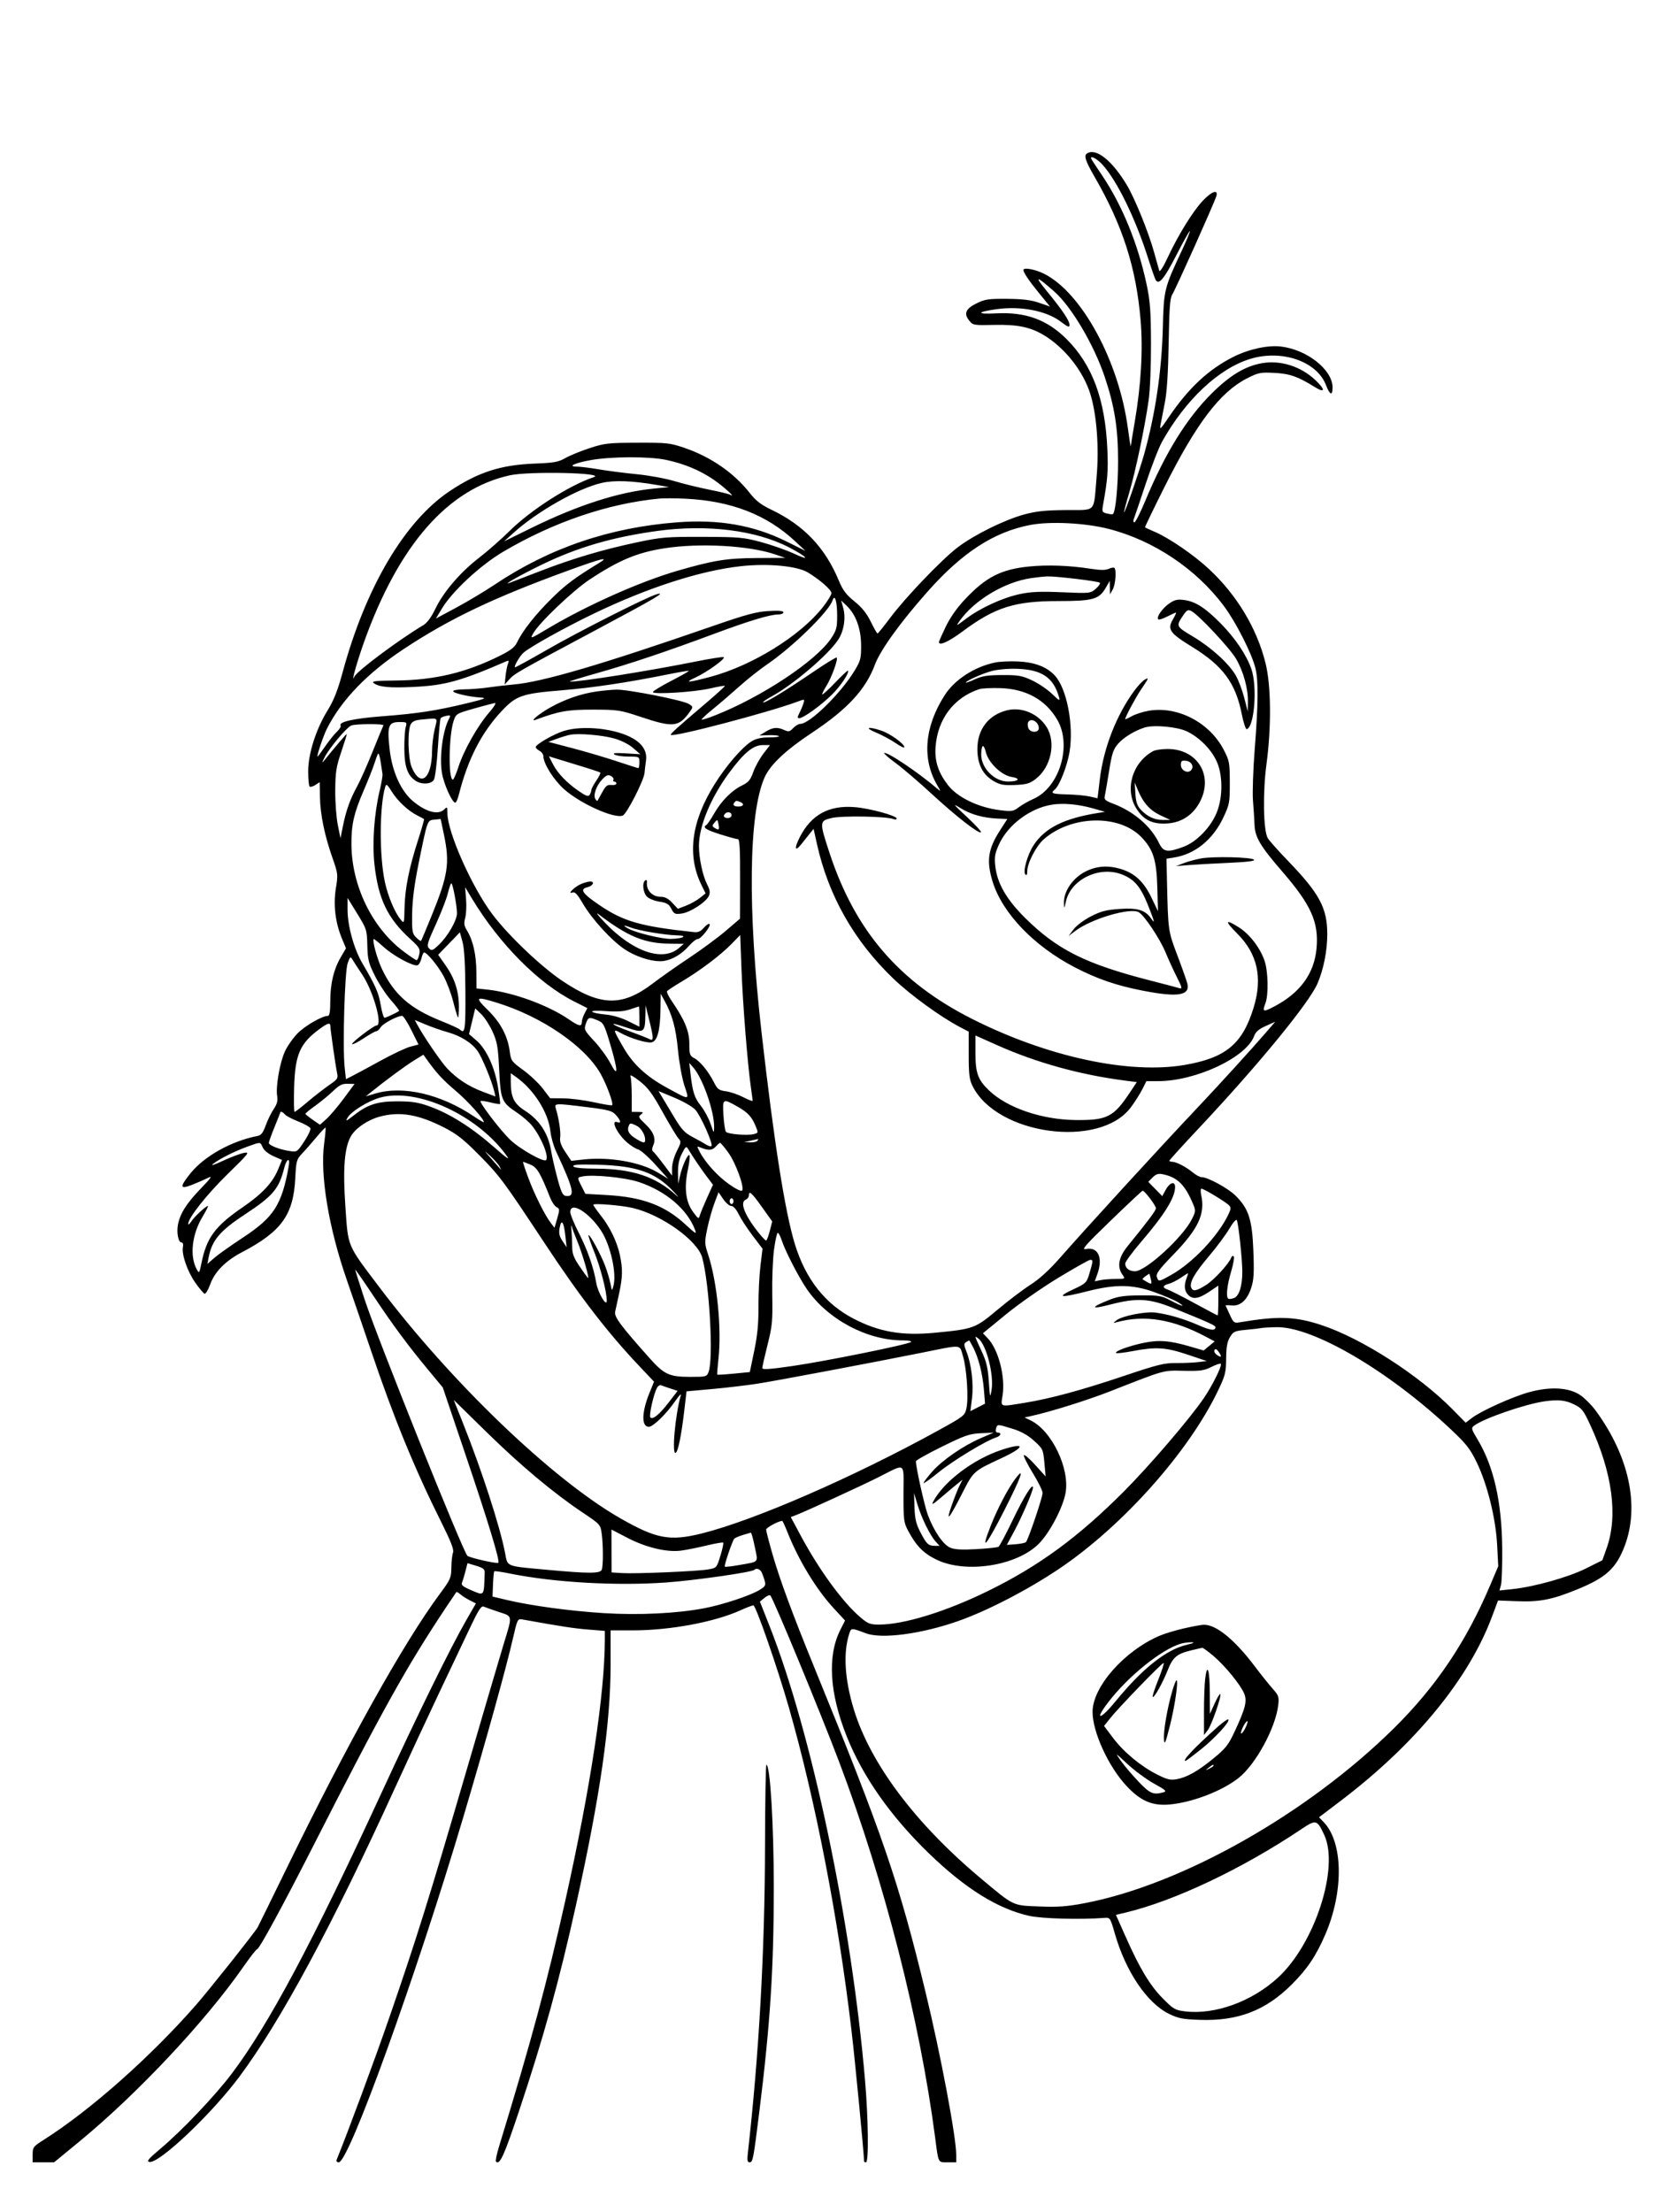 <svg xmlns="http://www.w3.org/2000/svg" width="864" height="1152" viewBox="0 0 864 1152" version="1.1">
	<path d="M 566.143 79.890 C 564.371 81.014, 565.245 83.755, 570.007 92 C 584.674 117.399, 591.697 139.280, 594.028 166.838 C 595.318 182.092, 594.260 200.428, 590.986 219.580 C 589.894 225.970, 588.954 231.717, 588.897 232.349 C 588.841 232.982, 588.162 228.775, 587.390 223 C 582.709 188.004, 563.328 152.319, 543.686 142.531 C 539.103 140.247, 533 139.125, 533 140.566 C 533 141.951, 535.738 146.021, 541.070 152.566 L 546.827 159.631 541.164 157.671 C 536.964 156.217, 532.656 155.688, 524.500 155.624 C 514.699 155.547, 512.955 155.808, 508.500 158.019 C 502.832 160.831, 501.823 163.325, 504.843 167.054 C 506.697 169.345, 507.247 169.437, 517.640 169.198 C 529.658 168.922, 536.359 170.260, 543.264 174.312 C 554.320 180.801, 564.159 193.191, 567.882 205.313 C 571.182 216.059, 572.447 232.990, 571.104 248.426 C 569.450 267.436, 571.260 265.481, 555.198 265.609 C 544.562 265.694, 539.712 266.201, 533.500 267.877 C 523.267 270.638, 507.387 278.472, 498.796 284.998 C 490.468 291.324, 471.496 311.139, 463.500 321.864 C 460.200 326.289, 457.275 329.901, 457 329.890 C 456.725 329.878, 455.150 327.112, 453.500 323.742 C 451.374 319.399, 448.898 316.320, 445 313.169 C 440.678 309.675, 438.944 307.382, 436.904 302.462 C 429.746 285.200, 418.715 273.578, 401.788 265.465 C 396.246 262.810, 393.676 260.817, 390.388 256.628 C 382.265 246.279, 370.246 237.968, 356.649 233.298 C 348.979 230.665, 347.530 230.503, 332 230.550 C 316.713 230.596, 314.875 230.805, 307 233.390 C 302.325 234.925, 296.637 237.256, 294.359 238.569 C 290.808 240.616, 288.529 241.022, 278.359 241.417 C 260.781 242.099, 249.066 245.878, 234.428 255.590 C 210.875 271.215, 190.487 305.644, 178.419 350.167 C 175.871 359.567, 173.855 364.668, 170.602 369.944 C 164.560 379.744, 160.500 392.493, 160.500 401.667 C 160.500 405.608, 160.823 409.157, 161.219 409.552 C 161.614 409.947, 162.964 409.604, 164.219 408.788 L 166.500 407.306 166.632 415.075 C 166.787 424.142, 169.051 435.125, 173.179 446.836 C 176.021 454.898, 176.078 455.418, 174.917 462.615 C 173.522 471.260, 174.633 480.444, 178.075 488.726 L 180.191 493.818 177.509 498.395 C 173.804 504.716, 172.026 512.111, 172.012 521.250 C 172.003 526.772, 171.641 529.003, 170.750 529.010 C 167.728 529.033, 158.802 534.199, 154.926 538.167 C 152.599 540.550, 149.658 544.750, 148.392 547.500 C 145.730 553.280, 143.544 565.803, 144.340 570.708 C 144.748 573.220, 144.292 574.954, 142.550 577.521 C 141.265 579.415, 139.396 583.237, 138.397 586.016 C 136.981 589.955, 136.022 591.176, 134.040 591.564 C 120.366 594.237, 106.230 602.157, 99.059 611.164 C 93.440 618.221, 93.667 619.496, 100.090 616.964 C 102.890 615.861, 106.602 614.235, 108.340 613.351 C 110.832 612.084, 109.999 613.303, 104.394 619.122 C 97.120 626.675, 93.764 632.008, 92.669 637.750 C 91.879 641.896, 92.882 647, 94.486 647 C 95.253 647, 95.548 647.914, 95.263 649.405 C 94.529 653.247, 97.607 662.098, 101.713 667.951 C 103.796 670.920, 105.971 673.503, 106.547 673.690 C 107.123 673.878, 108.437 671.685, 109.468 668.818 C 111.821 662.276, 117.467 656.565, 126 652.095 C 146.532 641.340, 152.787 632.695, 153.766 613.715 C 154.244 604.443, 154.434 603.757, 157.385 600.653 C 159.098 598.851, 162.461 595.015, 164.857 592.129 C 167.253 589.242, 169.363 587.029, 169.544 587.211 C 169.726 587.393, 169.401 591.088, 168.821 595.423 C 166.617 611.920, 171.171 639.384, 180.608 666.500 C 183.671 675.300, 189.450 692.175, 193.452 704 C 205.037 738.232, 215.941 764.857, 229.491 792 C 234.885 802.804, 236.528 807.010, 235.935 808.500 C 235.498 809.600, 235.109 813.085, 235.070 816.244 C 235.004 821.642, 234.644 822.468, 229.115 829.926 C 210.190 855.450, 181.142 907.514, 148.805 973.868 C 141.131 989.616, 134.548 1003.025, 134.176 1003.666 C 132.505 1006.548, 108.839 1036.343, 102.139 1044 C 78.351 1071.187, 47.079 1098.890, 22.750 1114.327 C 17.312 1117.777, 17 1118.193, 17 1121.988 L 17 1126 22.598 1126 L 28.195 1126 41.264 1115.250 C 71.512 1090.369, 106.768 1052.839, 126.557 1024.455 C 130.183 1019.255, 133.498 1015, 133.924 1015 C 135.005 1015, 147.387 992.235, 163.023 961.500 C 198.957 890.862, 211.736 867.899, 232.308 837 C 235.054 832.875, 237.455 829.315, 237.644 829.089 C 237.833 828.864, 238.778 829.372, 239.744 830.219 C 240.710 831.066, 242.929 832.482, 244.675 833.366 L 247.850 834.974 242.806 843.737 C 234.563 858.057, 217.425 892.976, 198.506 934 C 162.529 1012.013, 139.974 1054.282, 120.646 1079.910 C 112.102 1091.239, 94.837 1109.420, 83.760 1118.753 C 77.204 1124.277, 76.135 1125.558, 77.864 1125.818 C 83.048 1126.599, 110.364 1100.681, 124.729 1081.352 C 146.296 1052.332, 172.789 1003.156, 205.728 931 C 212.633 915.875, 222.980 893.600, 228.722 881.500 C 234.464 869.400, 241.676 854.193, 244.749 847.708 C 249.195 838.325, 250.660 836.061, 251.918 836.627 C 252.788 837.018, 256.334 838.275, 259.798 839.419 C 267.135 841.843, 266.989 840.808, 262.197 856.500 C 260.518 862, 251.653 892.149, 242.498 923.497 C 223.572 988.305, 216.910 1009.620, 202.897 1050.200 C 195.239 1072.374, 181.447 1109.626, 175.295 1124.750 C 175.010 1125.450, 175.511 1126, 176.435 1126 C 181.738 1126, 216.955 1028.319, 241.501 945.527 C 253.388 905.432, 263.560 868.789, 267.136 853.181 C 269.424 843.194, 269.581 842.876, 272 843.312 C 292.054 846.932, 298.861 847.977, 306.250 848.571 L 315 849.275 314.991 853.888 C 314.937 882.120, 307.564 930.763, 294.382 989.853 C 284.798 1032.812, 276.753 1062.656, 259.904 1117.759 C 258.684 1121.752, 257.961 1125.295, 258.299 1125.633 C 260.261 1127.595, 262.520 1122.645, 270.295 1099.345 C 283.083 1061.025, 291.201 1031.701, 299.876 992.500 C 312.626 934.887, 318 897.538, 318 866.543 L 318 849 329.622 849 C 349.114 849, 372.254 844.660, 385.871 838.449 C 388.825 837.102, 391.750 836.002, 392.371 836.005 C 393.661 836.011, 404.990 868.642, 410.944 889.500 C 424.676 937.603, 436.515 998.684, 443.412 1057 C 445.337 1073.280, 450 1121.761, 450 1125.497 C 450 1125.774, 450.450 1126, 451 1126 C 452.498 1126, 452.223 1103.228, 450.482 1083 C 443.372 1000.422, 422.797 902.630, 400.778 846.759 L 395.756 834.018 398.128 832.080 C 399.433 831.014, 400.805 830.448, 401.178 830.821 C 402.736 832.382, 427.414 892.062, 437.099 917.693 C 460.665 980.054, 478.984 1051.758, 486.998 1113 C 488.801 1126.779, 488.410 1126, 493.519 1126 L 498 1126 498 1122.187 C 498 1112.903, 489.892 1069.865, 482.046 1037.500 C 468.060 979.808, 459.871 955.909, 423.964 868 C 412.809 840.690, 406.145 822.663, 402.423 809.734 C 400.540 803.192, 399 797.250, 399 796.529 C 399 795.513, 405.519 792, 407.404 792 C 407.604 792, 408.795 794.588, 410.051 797.750 C 415.972 812.665, 425.149 827.737, 434.367 837.687 L 440.098 843.873 437.666 848.687 C 430.794 862.286, 431.954 881.648, 440.993 904.261 C 449.392 925.271, 463.818 945.795, 483.781 965.136 C 502.693 983.459, 519.692 994.045, 536.035 997.677 C 542.718 999.162, 562.674 999.690, 575.347 998.718 C 578.102 998.507, 578.274 998.775, 580.634 1007 C 586.278 1026.668, 597.372 1043.098, 608.781 1048.683 C 613.711 1051.096, 615.949 1051.531, 625 1051.833 C 644.730 1052.490, 659.112 1046.965, 672.585 1033.550 C 680.813 1025.358, 685.455 1018.449, 690.264 1007.243 C 699.865 984.869, 699.496 959.440, 689.418 948.916 L 686.943 946.332 698.222 937.774 C 736.942 908.395, 764.833 874.471, 776.984 841.978 L 780.171 833.456 790.396 833.834 C 801.953 834.262, 808.443 832.970, 821.464 827.647 C 836.398 821.542, 841.675 816.719, 846.086 805.145 C 854.025 784.314, 848.460 758.306, 830.966 734.484 C 828.940 731.725, 825.409 728.169, 823.119 726.582 C 817.245 722.512, 807.524 721.914, 796.459 724.942 C 787.717 727.335, 771.420 734.679, 766.465 738.459 L 763.312 740.864 756.406 733.842 C 738.949 716.090, 709.182 696.964, 688.235 690.040 C 674.483 685.494, 665.737 685.201, 645.500 688.607 C 642.758 689.069, 642.334 688.742, 640.562 684.806 C 639.497 682.438, 638.477 680.252, 638.295 679.949 C 638.114 679.646, 639.441 679.570, 641.244 679.780 C 645.838 680.317, 649.448 677.178, 651.564 670.807 C 652.986 666.526, 653.189 663.199, 652.747 651.393 C 652.134 635.016, 650.286 629.319, 643.389 622.549 C 639.493 618.724, 628.969 613.002, 625.827 613.001 C 624.906 613, 622.881 611.938, 621.327 610.641 C 617.843 607.733, 612.622 605, 610.550 605 C 609.697 605, 609 604.743, 609 604.428 C 609 604.114, 615.997 596.408, 624.550 587.304 C 655.388 554.477, 681.843 522.198, 686.160 512.129 C 689.326 504.744, 691.231 495.129, 691.238 486.500 C 691.250 472.917, 687.179 465.286, 670.972 448.500 C 665.661 443, 660.799 437.525, 660.167 436.333 C 657.924 432.101, 657.617 412.494, 659.567 398 C 662.169 378.663, 661.994 357.211, 659.138 345.560 C 654.676 327.354, 644.225 309.916, 629.632 296.328 C 621.756 288.994, 608.892 280.168, 601.394 276.954 C 598.725 275.810, 596.433 274.767, 596.302 274.635 C 596.171 274.504, 600.699 265.125, 606.365 253.793 C 623.017 220.490, 635.424 204.145, 649.456 197.023 C 655.370 194.020, 656.420 193.811, 663.671 194.181 C 671.717 194.591, 675.939 196.069, 684.750 201.556 C 690.169 204.931, 690.363 202.987, 685.105 197.985 C 677.497 190.747, 666.769 187.382, 657 189.168 C 648.301 190.759, 640.428 195.539, 630.954 204.982 C 617.942 217.952, 606.833 235.926, 596.486 260.750 C 593.907 266.938, 591.344 272, 590.791 272 C 590.232 272, 590.099 271.224, 590.491 270.250 C 590.879 269.288, 593.656 261.075, 596.662 252 C 599.667 242.925, 603.512 233.025, 605.205 230 C 617.466 208.093, 634.767 191.862, 651.167 186.881 C 667.642 181.877, 685.853 188.193, 690.571 200.547 C 692.576 205.797, 694.002 206.298, 693.995 201.750 C 693.980 192.531, 680.652 182.014, 666.991 180.443 C 660.182 179.660, 650.223 181.848, 642.250 185.878 C 629.351 192.398, 618.958 202.099, 608.759 217.139 C 604.280 223.745, 603.837 224.141, 604.442 221 C 604.813 219.075, 605.820 213.900, 606.681 209.500 C 607.720 204.188, 608.377 193.790, 608.637 178.553 C 608.954 159.999, 609.325 155.152, 610.578 153.241 C 612.206 150.756, 632.204 106.126, 633.426 102.250 C 634.657 98.343, 631.032 99.579, 626.272 104.690 C 621.074 110.272, 613.502 122.554, 608.121 134.128 C 605.893 138.922, 604.025 141.859, 603.750 141 C 603.486 140.175, 602.285 135.900, 601.080 131.500 C 598.229 121.089, 591.016 103.287, 586.816 96.295 C 579.163 83.553, 570.816 76.930, 566.143 79.890 M 568.622 83.250 C 569.029 83.938, 571.481 87.650, 574.070 91.500 C 584.466 106.959, 592.663 127.049, 597.121 148 C 599 156.830, 599.367 161.760, 599.424 179 C 599.463 190.839, 598.946 203.303, 598.200 208.500 C 596.144 222.818, 591.348 245.637, 588.113 256.485 C 586.476 261.976, 585.270 266.603, 585.433 266.767 C 585.847 267.180, 593.493 245.012, 595.872 236.500 C 601.702 215.645, 605.014 193.228, 605.592 170.709 C 606.100 150.905, 606.290 150.130, 615.431 130.614 C 617.977 125.176, 619.887 120.554, 619.675 120.342 C 619.463 120.130, 616.298 125.768, 612.641 132.872 C 606.283 145.226, 603.557 148.519, 601.904 145.844 C 601.488 145.171, 599.752 140.218, 598.046 134.837 C 591.436 113.986, 581.867 94.287, 574.258 85.864 C 571.006 82.264, 566.915 80.367, 568.622 83.250 M 545.128 151.534 C 553.372 161.571, 557 166.978, 557 169.226 C 557 170.658, 556.155 170.342, 552.476 167.534 C 545.050 161.865, 531.665 159.245, 519.077 160.996 C 508.548 162.460, 508.271 163.732, 518.600 163.190 C 534.118 162.376, 545.281 166.424, 555.435 176.548 C 568.911 189.985, 575.582 208, 576.709 234 C 577.197 245.257, 576.852 249.667, 574.433 263.114 C 573.834 266.442, 573.999 266.783, 576.509 267.413 C 578.009 267.789, 579.410 267.924, 579.622 267.711 C 581.020 266.314, 582.282 253.179, 582.286 240 C 582.290 223.124, 580.470 211.626, 575.385 196.396 C 569.787 179.629, 558.046 159.739, 549.081 151.833 C 539.544 143.423, 538.394 143.336, 545.128 151.534 M 307.520 239.620 C 299.158 241.129, 295.294 243.002, 300.550 242.998 C 302.173 242.997, 307.325 243.641, 312 244.431 C 316.675 245.220, 325.556 246.358, 331.735 246.961 C 337.914 247.564, 346.689 249.174, 351.235 250.539 C 355.781 251.904, 363.900 253.897, 369.278 254.969 C 374.655 256.040, 379.605 257.237, 380.278 257.630 C 383.809 259.692, 376.656 253.182, 371.630 249.759 C 364.435 244.860, 356.194 241.434, 346.906 239.480 C 338.051 237.617, 318.225 237.688, 307.520 239.620 M 265.500 247.520 C 233.270 254.608, 207.778 283.696, 189.711 334 C 186.014 344.292, 182.538 356.681, 184.565 352.341 C 185.937 349.403, 207.831 333.070, 220.500 325.534 C 222.447 324.376, 224.629 321.404, 226.716 317.068 C 231.001 308.168, 239.715 297.991, 249.500 290.459 C 253.900 287.072, 261.132 280.715, 265.571 276.332 C 276.547 265.493, 296.639 252.664, 309.154 248.504 C 316.085 246.199, 275.648 245.289, 265.500 247.520 M 313.500 251.446 C 301.185 254.216, 279.972 266.199, 267.500 277.431 L 262.500 281.934 276.500 275.052 C 300.909 263.052, 322.030 256.250, 340.548 254.424 L 348.500 253.640 341.500 252.445 C 329.169 250.340, 319.892 250.009, 313.500 251.446 M 343.500 259.618 C 316.710 262.166, 288.262 271.844, 262.046 287.326 C 250.210 294.317, 235.643 307.805, 230.218 316.798 L 227.022 322.097 237.633 316.405 C 243.469 313.275, 252.485 307.878, 257.669 304.412 C 286.198 285.338, 317.349 274.705, 352.608 272.005 C 374.514 270.327, 392.624 273.515, 409.823 282.075 L 419.500 286.892 414 281.770 C 399.212 268, 380.736 260.845, 357 259.697 C 351.775 259.444, 345.700 259.408, 343.500 259.618 M 536.486 273.384 C 517.597 277.008, 501.062 287.761, 482.993 308.173 C 468.704 324.315, 458.477 338.520, 455.627 346.184 C 450.858 359.007, 441.305 369.348, 423.045 381.453 C 409.048 390.731, 401.067 398.272, 398.121 405 C 389.877 423.834, 389.304 473.492, 396.592 537.500 C 403.156 595.141, 408.848 631.259, 414.007 648 C 419.592 666.124, 429.769 679.032, 444.500 686.676 C 457.889 693.624, 469.751 695.671, 487 694.011 C 507.010 692.086, 507.924 691.751, 519.333 682.165 C 524.925 677.467, 532.701 671.569, 536.613 669.059 C 541.368 666.009, 546.487 661.346, 552.051 654.998 C 565.484 639.672, 604.129 597.465, 623 577.510 C 634.468 565.384, 651.539 546.663, 658.822 538.227 L 664.144 532.063 659.191 534.281 C 655.576 535.901, 653.942 537.312, 653.143 539.504 C 649.078 550.659, 622.773 563, 603.062 563 L 597.041 563 594.908 567.250 C 593.735 569.587, 591.036 573.829, 588.911 576.676 C 572.740 598.338, 519.131 591.070, 506.479 565.500 C 504.835 562.178, 504.500 559.443, 504.500 549.365 L 504.500 537.230 500 534.876 C 489.901 529.592, 474.297 518.255, 465.350 509.702 C 444.899 490.151, 431.462 466.514, 425.479 439.566 L 423.717 431.631 421.741 434.066 C 420.653 435.404, 418.716 437.836, 417.435 439.470 C 414.011 443.835, 413.478 441.963, 416.467 436.065 C 422.463 424.233, 431.713 419.183, 445.304 420.322 C 453.066 420.973, 467 424.782, 467 426.253 C 467 426.781, 466.212 426.897, 465.250 426.509 C 461.722 425.089, 438.452 424.692, 433.157 425.962 C 426.693 427.513, 426.669 427.889, 432.004 444.136 C 445.328 484.712, 468.238 511.388, 506.247 530.585 C 545.401 550.362, 588.176 559.586, 617.230 554.519 C 638.483 550.813, 647.106 543.592, 652.903 524.645 C 657.635 509.178, 654.884 496.712, 644.430 486.250 C 637.653 479.467, 637.943 478.310, 645.257 482.948 C 650.821 486.477, 656.337 493.684, 658.600 500.383 C 660.443 505.839, 660.687 518.062, 659.041 522.393 C 657.268 527.055, 657.811 527.218, 664.044 523.896 C 677.219 516.874, 684.432 506.884, 685.636 493.995 C 686.911 480.345, 682.889 471.296, 667.796 453.853 C 656.334 440.607, 653.594 435.991, 653.354 429.520 C 653.252 426.759, 652.889 421.125, 652.548 417 C 652.207 412.875, 652.619 400.725, 653.464 390 C 655.285 366.880, 655.408 354.599, 653.883 348.193 C 652.054 340.508, 643.728 324.061, 637.333 315.500 C 622.961 296.259, 600.763 281.405, 577.477 275.447 C 565.123 272.287, 546.970 271.373, 536.486 273.384 M 342 276.524 C 318.974 279.719, 300.844 285.007, 282.500 293.879 C 271.397 299.249, 260.871 305.188, 265.500 303.471 C 266.600 303.063, 273.800 300.297, 281.500 297.326 C 298.524 290.755, 314.084 286.143, 332 282.358 C 344.414 279.735, 347.149 279.511, 366 279.566 C 385.006 279.622, 387.228 279.822, 396.491 282.317 C 401.987 283.797, 409.862 286.587, 413.991 288.518 C 422.544 292.516, 420.215 289.852, 410.967 285.058 C 393.626 276.070, 368.070 272.907, 342 276.524 M 346 285.522 C 331.835 287.735, 322.312 291.716, 307.060 301.799 C 298.352 307.557, 280.860 324.232, 277.722 329.768 C 275.959 332.876, 276.028 332.854, 285.222 327.371 C 305.541 315.253, 333.459 302.816, 353.051 297.156 C 371.714 291.763, 378.479 290.684, 394.219 290.589 L 408.939 290.500 403.719 288.718 C 390.108 284.072, 364.394 282.648, 346 285.522 M 296.500 296.893 C 257.416 311.104, 234.413 322.044, 210.616 337.738 C 191.394 350.415, 177.873 364.401, 170.242 379.500 C 168.367 383.211, 164.755 394, 165.388 394 C 165.542 394, 167.320 391.601, 169.339 388.670 C 171.358 385.738, 174.119 382.298, 175.474 381.024 C 176.829 379.751, 177.695 378.315, 177.397 377.834 C 176.218 375.925, 184.238 374.131, 199 373.001 C 217.343 371.598, 226.903 370.139, 242.761 366.324 C 252.414 364.002, 253.789 363.458, 250.500 363.262 C 244.392 362.898, 236 360.969, 236 359.928 C 236 359.418, 238.588 358.991, 241.750 358.980 C 244.912 358.969, 250.501 358.526, 254.169 357.996 C 257.837 357.465, 263.912 356.760, 267.669 356.429 C 282.559 355.116, 313.377 346.060, 371.495 325.917 C 388.626 319.980, 393.916 318.558, 400.245 318.192 C 405.602 317.882, 408 318.092, 408 318.872 C 408 319.492, 406.753 320, 405.230 320 C 401.009 320, 390.206 323.261, 372 330.032 C 346.746 339.423, 328.033 345.705, 311 350.508 C 302.475 352.911, 296.039 354.906, 296.699 354.939 C 301.556 355.186, 338.505 349.296, 362.872 344.391 C 369.676 343.021, 375.933 342.035, 376.775 342.200 C 378.611 342.560, 368.098 350.146, 361.809 353.001 C 355.932 355.668, 358.672 355.484, 370 352.452 C 391.808 346.616, 416.806 331.126, 428.540 316.180 C 430.992 313.056, 432.999 309.767, 432.999 308.870 C 433 307.154, 427.060 301.935, 420.759 298.116 C 415.144 294.712, 399.854 293.282, 385.798 294.845 C 364.659 297.195, 337.617 305.910, 309.375 319.472 C 294.404 326.662, 276.226 336.763, 272.648 339.881 C 270.761 341.525, 267.588 346.931, 268.176 347.498 C 268.354 347.670, 275.925 343.529, 285 338.296 C 301.235 328.935, 337.108 310.783, 342 309.454 C 347.392 307.990, 341.502 311.451, 309.980 328.274 C 269.200 350.037, 267.999 350.724, 265.157 353.890 L 262.815 356.500 263.297 352 C 263.562 349.525, 264.132 346.634, 264.563 345.576 C 265.157 344.118, 265.003 343.802, 263.924 344.270 C 239.957 354.669, 231.748 356.943, 215.398 357.710 C 202.729 358.305, 197.480 357.805, 194.661 355.737 C 193.287 354.730, 195.435 354.476, 206.237 354.369 C 226.522 354.168, 242.775 350.274, 260.618 341.341 C 266.102 338.596, 268.113 336.986, 269.380 334.330 C 272.213 328.389, 279.007 319.802, 287.442 311.500 C 294.659 304.396, 299.423 300.841, 312 293.169 C 317.673 289.708, 313.508 290.709, 296.500 296.893 M 536 295.004 C 521.394 296.460, 513.504 300.483, 502.616 312.024 C 498.426 316.466, 494.852 321.543, 492.558 326.312 C 490.601 330.381, 489 334, 489 334.355 C 489 336.475, 494.064 334.199, 501.244 328.853 C 518.169 316.250, 528.406 313, 551.176 313 C 569.190 313, 572.381 312.111, 575.852 306.124 L 577.954 302.500 578.012 306 L 578.071 309.500 579.500 307 C 580.926 304.505, 581.536 296.870, 580.400 295.734 C 580.070 295.404, 578.737 295.618, 577.438 296.210 C 575.740 296.984, 573.025 296.967, 567.788 296.150 C 556.974 294.462, 545.561 294.051, 536 295.004 M 536.951 301.061 C 523.145 303.094, 507.494 312.476, 499.737 323.369 C 497.731 326.187, 497.926 326.121, 503.053 322.250 C 510.511 316.620, 522.084 311.300, 531.035 309.386 C 536.892 308.134, 541.661 307.925, 553.171 308.415 C 567.695 309.033, 567.872 309.015, 570.671 306.605 C 572.227 305.266, 573.178 303.848, 572.785 303.453 C 571.995 302.661, 550.254 300.042, 545.500 300.166 C 543.850 300.209, 540.003 300.612, 536.951 301.061 M 433.607 312.618 C 431.723 318.416, 412.832 336.893, 399.500 345.977 C 395.650 348.600, 389.172 353.737, 385.104 357.393 C 381.036 361.048, 374.850 366.357, 371.358 369.191 C 367.866 372.024, 365.188 374.522, 365.408 374.741 C 365.628 374.961, 368.888 373.919, 372.654 372.427 C 396.946 362.798, 425.124 344.077, 432.824 332.451 C 435.647 328.190, 435.998 326.871, 435.985 320.579 C 435.969 313.153, 434.754 309.087, 433.607 312.618 M 609.026 314.199 C 605.442 316.619, 602.075 321.408, 603.180 322.513 C 603.524 322.858, 605.632 322.208, 607.863 321.070 C 610.095 319.931, 612.148 319, 612.426 319 C 612.705 319, 611.988 320.602, 610.833 322.559 C 607.791 327.715, 609.160 329.675, 620.798 336.827 C 636.967 346.763, 643.520 355.660, 646.751 372.061 C 647.618 376.459, 648.779 379.907, 649.332 379.723 C 653.315 378.395, 654.886 357.472, 651.691 348.313 C 649.161 341.062, 643.264 332.302, 635.830 324.751 C 627.868 316.664, 622.726 313.318, 617 312.498 C 613.269 311.964, 611.906 312.255, 609.026 314.199 M 439.146 316.566 C 440.586 321.782, 439.502 328.643, 436.528 333.136 C 431.262 341.095, 413.082 356.565, 401.745 362.735 C 399.130 364.159, 397.184 365.517, 397.420 365.753 C 398.076 366.410, 409.121 359.721, 422.868 350.341 C 429.670 345.700, 435.465 342.132, 435.746 342.412 C 436.586 343.253, 433.071 352.927, 430.372 357.202 C 428.988 359.395, 428.040 361.373, 428.265 361.599 C 428.491 361.824, 431.504 359.062, 434.962 355.462 C 438.419 351.861, 441.390 349.056, 441.563 349.229 C 442.521 350.187, 437.856 357.201, 433.227 361.761 C 427.498 367.406, 418.345 374, 416.238 374 C 415.212 374, 415.235 373.438, 416.348 371.250 C 417.117 369.738, 418.062 367.478, 418.448 366.228 C 419.141 363.981, 419.107 363.972, 415.324 365.382 C 400.224 371.011, 350.673 384.006, 349.351 382.685 C 348.923 382.257, 352.578 378.958, 367.833 366.003 C 373.336 361.329, 377.682 357.349, 377.490 357.157 C 377.298 356.965, 373.847 357.574, 369.820 358.511 C 361.642 360.413, 339.993 361.778, 340.012 360.389 C 340.019 359.900, 344.297 357.291, 349.520 354.591 C 354.742 351.891, 358.875 349.542, 358.704 349.371 C 358.533 349.200, 353.917 349.962, 348.447 351.064 C 326.610 355.463, 308.682 358.153, 292.251 359.496 C 271.955 361.154, 268.816 362.242, 261.330 370.209 C 250.772 381.445, 243.589 395.446, 238.991 413.750 C 238.403 416.087, 237.562 418, 237.120 418 C 235.452 418, 231.076 408.198, 230.134 402.353 C 228.792 394.020, 230.600 380.353, 233.847 374.286 C 234.798 372.509, 234.647 372.345, 232.442 372.766 C 231.083 373.026, 229.743 373.607, 229.465 374.056 C 229.188 374.506, 228.546 381.406, 228.040 389.390 C 227.534 397.374, 226.627 404.828, 226.025 405.954 C 224.681 408.465, 219.477 408.723, 216.217 406.439 C 212.183 403.614, 210.654 399.160, 210.574 390 C 210.533 385.325, 210.846 380.262, 211.269 378.750 C 212.017 376.077, 211.925 376, 207.998 376 C 202.295 376, 201.559 378.031, 202.899 390.065 C 204.219 401.921, 208.842 412.098, 215.318 417.405 C 222.141 422.995, 228.319 424.538, 231.429 421.429 C 232.857 420, 233 420.174, 233 423.338 C 233 433.293, 245.666 461.816, 256.430 476.102 C 264.846 487.272, 281.784 503.390, 292.964 510.868 C 312.667 524.047, 323.959 524.344, 340 512.104 C 344.125 508.956, 352.675 502.947, 359 498.750 C 365.325 494.553, 373.852 488.256, 377.948 484.758 L 385.396 478.398 385.448 457.701 C 385.487 442.257, 385.196 437.003, 384.302 437.002 C 383.643 437.001, 379.480 435.855, 375.052 434.456 C 367.453 432.056, 365.759 430.885, 367.939 429.538 C 368.455 429.219, 370.232 426.590, 371.887 423.697 C 375.664 417.097, 381.093 411.618, 386.405 409.046 C 389.803 407.401, 390.814 406.201, 392.281 402.072 C 393.255 399.329, 395.612 395.041, 397.519 392.542 L 400.987 388 397.221 388 C 392.304 388, 387.540 391.912, 379.886 402.235 C 370.177 415.329, 364 430.219, 364 440.526 C 364 446.753, 365.945 455.972, 368.185 460.363 C 369.742 463.415, 369.959 464.795, 369.157 466.554 C 367.672 469.815, 359.475 475.127, 355.003 475.726 C 351.534 476.192, 351.030 475.959, 349.623 473.239 C 348.353 470.783, 347.235 470.112, 343.464 469.547 C 340.929 469.167, 337.988 467.988, 336.928 466.928 C 334.857 464.857, 334.316 459.541, 336.067 458.459 C 336.654 458.096, 337.050 458.407, 336.948 459.150 C 336.359 463.443, 339.599 467, 344.099 467 C 346.281 467, 348.062 467.926, 350.120 470.128 L 353.041 473.256 357.271 471.630 C 359.597 470.736, 362.842 468.927, 364.482 467.611 L 367.464 465.219 365.319 460.859 C 357.722 445.412, 360.015 427.778, 372.139 408.413 C 378.247 398.658, 386.480 389.103, 391.391 386.067 C 393.766 384.600, 396.418 384, 400.535 384 C 403.724 384, 406.035 383.702, 405.671 383.338 C 405.307 382.973, 402.869 382.751, 400.254 382.844 L 395.500 383.013 398.774 381.006 C 402.522 378.710, 404.831 378.510, 408.471 380.169 C 410.686 381.178, 411.313 381.042, 413.057 379.169 C 414.169 377.976, 415.848 376.985, 416.789 376.968 C 421.819 376.873, 437.860 361.139, 445.076 349.222 C 448.188 344.084, 448.496 342.881, 448.460 336.034 C 448.413 327.379, 445.739 320.041, 440.967 315.468 L 438.079 312.701 439.146 316.566 M 616.270 320.330 C 612.350 326.083, 612.380 326.151, 621.238 331.443 C 630.769 337.137, 639.853 345.366, 643.528 351.637 C 644.932 354.034, 646.925 359.259, 647.955 363.248 L 649.829 370.500 649.914 365.460 C 650.032 358.558, 647.548 349.580, 643.708 343.024 C 640.473 337.501, 624.237 320.172, 620.465 318.215 C 618.731 317.316, 618.109 317.630, 616.270 320.330 M 518.176 345.007 C 507.386 347.288, 497.192 353.909, 491.991 362.014 C 481.430 378.472, 480.057 395.246, 488.147 408.979 C 489.999 412.123, 490.022 412.328, 488.360 410.896 C 478.461 402.364, 461.612 391.055, 460.482 392.185 C 460.234 392.433, 462.960 394.788, 466.541 397.417 C 470.122 400.046, 478.496 407.216, 485.150 413.349 C 497.899 425.101, 509.895 434.449, 510.901 433.417 C 511.230 433.079, 507.900 429.453, 503.500 425.359 C 496.199 418.566, 495.921 418.174, 500.312 420.873 C 505.650 424.154, 511.919 425.910, 519.558 426.265 L 524.615 426.500 520.815 432.394 C 514.524 442.151, 513.630 448.357, 516.964 459.145 C 522.034 475.551, 538.503 492.708, 559.771 503.741 C 571.526 509.840, 581.541 513.260, 595.566 515.967 C 613.557 519.439, 619.856 518.391, 618.355 512.178 C 617.999 510.705, 615.665 504.100, 613.168 497.500 C 608.330 484.711, 608.347 484.833, 607.756 458.839 L 607.491 447.177 611.453 446.544 C 622.397 444.794, 631.735 437.195, 637.158 425.628 C 640.320 418.883, 640.499 417.909, 640.475 407.500 C 640.452 397.150, 640.266 396.143, 637.319 390.463 C 629.875 376.117, 613.127 367.473, 598 370.171 C 594.975 370.711, 591.038 372.003, 589.250 373.042 C 587.462 374.082, 586 374.708, 586 374.433 C 586 373.414, 591.359 363.367, 593.964 359.500 C 598.418 352.891, 598.512 352.656, 596.218 353.883 C 595.106 354.479, 592.626 357.111, 590.707 359.733 C 581.365 372.499, 574.721 389.572, 572.781 405.799 L 571.597 415.697 567.548 414.782 C 565.322 414.279, 560.013 413.784, 555.751 413.683 C 547.862 413.497, 546.940 413.124, 549.370 411.108 C 551.796 409.094, 555.852 398.700, 557.021 391.500 C 559.284 377.557, 555.565 358.410, 549.295 351.721 C 545.060 347.203, 538.844 344.844, 530.122 344.443 C 525.930 344.250, 520.554 344.504, 518.176 345.007 M 516.251 349.498 C 511.187 350.907, 503 354.593, 503 355.464 C 503 355.697, 505.137 354.915, 507.750 353.726 C 511.529 352.006, 514.443 351.558, 522 351.532 C 530.349 351.504, 532.227 351.839, 537.500 354.301 C 540.800 355.841, 545.462 358.991, 547.860 361.301 C 551.715 365.013, 552.139 365.210, 551.517 363 C 548.633 352.753, 542.504 348.653, 529.500 348.271 C 524.809 348.134, 519.329 348.641, 516.251 349.498 M 510 358.878 C 496.762 363.221, 488.273 374.446, 487.233 388.985 C 486.710 396.299, 488.607 402.174, 493.610 408.733 C 498.566 415.231, 509.567 420.541, 520.915 421.913 C 526.931 422.641, 527.764 422.509, 530.555 420.385 C 532.235 419.106, 535.703 417.134, 538.260 416.003 C 551.845 409.994, 558.399 388.069, 550.593 374.749 C 544.531 364.406, 534.361 358.764, 521 358.332 C 516.325 358.182, 511.375 358.427, 510 358.878 M 310.500 360.116 C 302.504 361.278, 294.177 364.170, 286.560 368.429 C 280.480 371.829, 275.397 376.161, 279.122 374.768 C 290.905 370.360, 295.814 369.501, 309 369.539 C 321.898 369.576, 323.002 369.746, 333.760 373.342 C 350.556 378.957, 353.539 378.658, 359.143 370.796 C 361.067 368.098, 361.066 368.089, 358.785 366.599 C 355.866 364.692, 326.937 358.970, 321 359.126 C 318.525 359.191, 313.800 359.636, 310.500 360.116 M 247 368.928 C 237.665 371.589, 237.478 371.703, 236.229 375.461 C 233.694 383.091, 233.420 406, 235.864 406 C 236.272 406, 237.589 402.962, 238.791 399.250 C 241.562 390.687, 248.843 377.789, 254.657 371.142 C 257.131 368.314, 258.558 366.049, 257.828 366.109 C 257.097 366.170, 252.225 367.438, 247 368.928 M 524.358 369.911 C 514.716 372.342, 508.990 379.873, 509.016 390.088 C 509.037 398.031, 511.799 403.449, 517.520 406.768 C 520.851 408.700, 522.656 409.028, 528.593 408.777 C 534.553 408.525, 536.271 408.030, 539.352 405.681 C 547.352 399.579, 550.101 386.713, 545.121 378.683 C 540.742 371.621, 532.083 367.963, 524.358 369.911 M 219.255 374.732 C 216.232 375.004, 214.689 375.712, 213.899 377.189 C 212.146 380.465, 212.470 394.858, 214.401 399.500 C 218.928 410.380, 224.954 405.552, 225.010 391 C 225.022 387.975, 225.640 382.913, 226.384 379.750 C 227.911 373.263, 228.778 373.874, 219.255 374.732 M 535.494 376.009 C 535.152 376.564, 535.155 377.914, 535.503 379.009 C 536.336 381.633, 541 381.795, 541 379.200 C 541 375.924, 536.985 373.597, 535.494 376.009 M 182.897 377.820 C 180.492 378.840, 171.822 389.143, 169.177 394.125 C 167.900 396.531, 167.576 397.600, 168.458 396.500 C 174.320 389.192, 180.392 382.061, 180.581 382.262 C 180.704 382.393, 179.427 386.550, 177.744 391.500 C 175.102 399.270, 174.671 402.004, 174.592 411.500 C 174.541 417.550, 175.135 425.650, 175.911 429.500 L 177.323 436.500 178.636 430 C 180.266 421.931, 182.397 416.019, 186.093 409.307 C 187.666 406.451, 191.267 398.351, 194.096 391.307 C 196.925 384.263, 199.437 378.163, 199.679 377.750 C 200.223 376.821, 185.104 376.884, 182.897 377.820 M 596 378.886 C 590.779 380.582, 585.203 384.005, 582.328 387.279 C 579.777 390.185, 579.093 392.250, 577.592 401.588 C 576.627 407.589, 575.618 413.440, 575.351 414.588 C 574.946 416.325, 575.676 416.983, 579.682 418.494 C 590.402 422.540, 599.403 430.251, 603.580 438.970 C 605.868 443.745, 608.040 444.080, 616.410 440.948 C 623.405 438.331, 630.983 430.333, 633.929 422.459 C 636.930 414.439, 636.777 403.211, 633.573 396.329 C 630.660 390.072, 624.634 384.014, 618.236 380.909 C 613.166 378.448, 600.809 377.324, 596 378.886 M 293.685 380.619 C 288.424 382.235, 279 387.647, 279 389.051 C 279 389.534, 279.900 390.411, 281 391 C 282.100 391.589, 283 392.866, 283 393.839 C 283 397.612, 288.368 406.168, 293.737 410.953 C 302.195 418.491, 319.836 426.428, 324.314 424.710 C 326.403 423.908, 335.336 406.432, 335.667 402.500 C 335.805 400.850, 336.143 397.979, 336.418 396.120 C 337.102 391.481, 334.838 387.576, 329.731 384.582 C 320.892 379.403, 303.770 377.520, 293.685 380.619 M 456.175 381.443 C 459.296 382.740, 463.909 385.217, 466.425 386.948 C 468.941 388.680, 471 389.657, 471 389.121 C 471 387.365, 463.711 382.089, 459.128 380.528 C 452.092 378.130, 449.864 378.820, 456.175 381.443 M 297 382.609 C 295.625 382.863, 292.497 383.802, 290.048 384.695 L 285.596 386.320 298.193 389.630 C 305.121 391.450, 315.538 394.528, 321.341 396.470 C 327.144 398.411, 332.142 400, 332.446 400 C 332.751 400, 333 398.650, 333 397 C 333 394.016, 332.969 394, 327.250 393.985 C 324.087 393.976, 320.825 393.494, 320 392.912 C 318.911 392.144, 320.554 391.980, 325.998 392.311 L 333.497 392.769 329.727 389.510 C 327.479 387.566, 323.496 385.561, 319.855 384.539 C 313.643 382.796, 301.526 381.773, 297 382.609 M 511.750 388.583 C 511.337 388.995, 511.002 390.946, 511.004 392.917 C 511.011 400.061, 517.921 407.004, 525 406.981 C 530.610 406.962, 531.839 405.390, 526.865 404.594 C 521.525 403.741, 514.704 397.134, 513.376 391.530 C 512.894 389.496, 512.163 388.170, 511.750 388.583 M 600.500 391.164 C 589.618 397.168, 585.573 411.205, 591.865 421.126 C 595.679 427.141, 600.378 429.358, 608.123 428.798 C 615.527 428.262, 621.429 424.287, 624.964 417.455 C 632.073 403.717, 623.520 389.943, 607.934 390.030 C 604.945 390.047, 601.600 390.557, 600.500 391.164 M 196.867 392.500 C 196.534 393.050, 195.703 395.300, 195.019 397.500 C 194.335 399.700, 191.789 406.115, 189.361 411.756 C 184.332 423.439, 182.993 429.271, 183.017 439.386 C 183.070 461.064, 193.722 483.105, 210.093 495.410 C 213.451 497.935, 216.547 500, 216.974 500 C 217.401 500, 218.027 498.613, 218.366 496.918 C 218.921 494.143, 218.440 493.341, 213.526 488.850 C 201.786 478.120, 196.991 468.095, 195.017 450.154 C 193.785 438.956, 194.883 423.599, 197.782 411.500 C 198.704 407.650, 199.339 403.825, 199.194 403 C 199.048 402.175, 198.600 399.250, 198.200 396.500 C 197.799 393.750, 197.199 391.950, 196.867 392.500 M 287.885 397.775 C 290.370 402.645, 295.098 407.596, 301.419 411.945 C 305.261 414.587, 306.401 414.975, 307.098 413.876 C 307.577 413.119, 307.976 412, 307.985 411.390 C 307.993 410.779, 309.147 408.589, 310.549 406.522 C 311.952 404.456, 312.897 402.563, 312.649 402.316 C 312.402 402.069, 307.317 400.393, 301.350 398.593 C 295.382 396.792, 289.458 394.982, 288.185 394.571 L 285.869 393.824 287.885 397.775 M 615 398.366 C 615 401.089, 618.434 402.966, 620.194 401.206 C 622.020 399.380, 620.621 396.516, 617.741 396.184 C 615.400 395.913, 615 396.232, 615 398.366 M 313.626 405.868 C 310.582 409.045, 308.819 414.089, 310.054 416.087 C 310.514 416.832, 311.028 417.230, 311.196 416.971 C 311.363 416.712, 312.477 414.700, 313.670 412.500 C 315.445 409.229, 316.311 408.552, 318.420 408.788 C 319.839 408.946, 321 408.609, 321 408.038 C 321 407.467, 320.523 407, 319.941 407 C 319.359 407, 319.146 406.573, 319.469 406.050 C 319.792 405.528, 319.209 404.647, 318.174 404.093 C 316.666 403.286, 315.762 403.639, 313.626 405.868 M 200.655 409.608 C 197.597 419.757, 197.491 445.659, 200.451 459.335 C 202.050 466.718, 205.571 475.122, 208.604 478.796 C 210.499 481.090, 210.500 481.089, 210.677 472.796 C 210.892 462.742, 213.010 452.090, 217.662 437.662 C 219.584 431.701, 221.009 426.696, 220.829 426.539 C 220.648 426.382, 219.044 425.514, 217.263 424.608 C 212.451 422.161, 207.075 417.114, 203.974 412.133 C 201.696 408.473, 201.127 408.040, 200.655 409.608 M 591.307 413.258 C 591.581 417.648, 592.240 419.630, 594.083 421.603 C 597.482 425.241, 601.279 427.002, 605.700 426.990 L 609.500 426.980 604.383 424.598 C 598.970 422.078, 595.379 418.077, 592.624 411.500 L 590.949 407.500 591.307 413.258 M 382.667 417.667 C 381.307 419.026, 382.072 420, 384.500 420 C 387.293 420, 387.853 418.541, 385.418 417.607 C 383.460 416.855, 383.478 416.855, 382.667 417.667 M 547.650 419.060 C 536.372 420.927, 524.931 429.540, 520.303 439.648 C 518.179 444.290, 517.842 446.178, 518.317 450.786 C 519.256 459.877, 524.055 468.268, 533.899 478.028 C 550.558 494.545, 565.391 501.963, 599 510.584 C 606.425 512.489, 613.313 514.300, 614.308 514.609 C 615.823 515.081, 615.598 514.148, 612.915 508.836 C 611.155 505.351, 608.511 499.575, 607.038 496 C 604.081 488.822, 595.866 476.534, 592.997 474.998 C 588.408 472.542, 568.368 478.473, 560.042 484.750 L 556.500 487.421 559.102 483.961 C 560.561 482.022, 564.518 479.054, 568.102 477.212 C 573.325 474.528, 576.069 473.815, 583.041 473.328 C 592.378 472.677, 596.398 473.875, 599.439 478.217 C 601.474 481.121, 601.410 480.581, 598.956 474.125 C 594.458 462.292, 591.436 458.333, 584.768 455.548 C 572.963 450.615, 557.763 457.718, 555.137 469.395 C 554.231 473.427, 554.212 473.441, 554.107 470.200 C 553.912 464.192, 558.635 457.274, 565.247 453.884 C 570.870 451, 576.823 450.516, 583.344 452.412 C 590.868 454.599, 595.618 458.978, 599.709 467.500 L 603.070 474.500 602.722 462 C 602.326 447.723, 600.561 442.230, 594.308 435.812 C 582.714 423.912, 557.855 424.530, 543.568 437.074 C 539.629 440.533, 535 449.482, 535 453.638 C 535 455.473, 534.665 456.065, 534.004 455.404 C 532.559 453.959, 535.120 444.928, 538.364 440.026 C 544.220 431.177, 554.104 426.217, 571.500 423.398 L 575.500 422.750 569.500 421.033 C 561.645 418.786, 553.663 418.065, 547.650 419.060 M 377.667 423.667 C 376.399 424.934, 377.008 426, 379 426 C 380.111 426, 381 425.333, 381 424.500 C 381 422.978, 378.885 422.449, 377.667 423.667 M 226.272 426.812 C 222.481 427.178, 222.660 426.680, 217.938 450 C 215.794 460.590, 214.753 468.738, 214.650 475.722 C 214.513 485.059, 214.692 486.136, 216.722 488.166 C 217.944 489.389, 219.101 490.189, 219.292 489.944 C 219.484 489.700, 221.931 483.875, 224.730 477 C 233.387 455.740, 234.330 449.528, 231.178 434.500 L 229.500 426.500 226.272 426.812 M 371.937 428.576 C 370.853 429.883, 370.874 430.308, 372.064 431.061 C 374.325 432.492, 374.757 432.182, 374.245 429.500 C 373.681 426.553, 373.632 426.533, 371.937 428.576 M 625.500 447.018 C 622.750 447.515, 618.700 448.620, 616.500 449.475 L 612.500 451.028 619 450.493 C 622.575 450.199, 631.936 449.676, 639.801 449.330 C 649.571 448.901, 653.778 448.378, 653.077 447.677 C 651.734 446.334, 631.910 445.860, 625.500 447.018 M 302.500 460.386 C 299.141 461.849, 295.126 465.889, 298.157 464.754 C 299.411 464.285, 300.721 465.683, 303.536 470.498 C 308.336 478.705, 318.486 489.800, 325.379 494.376 C 331.732 498.593, 340.931 501.275, 345.973 500.382 C 350.553 499.570, 355.109 496.779, 358.900 492.462 C 360.571 490.558, 362.574 489, 363.351 489 C 365.070 489, 370.478 482.144, 369.516 481.184 C 369.139 480.808, 367.822 481.671, 366.590 483.102 C 364.942 485.017, 363.576 485.622, 361.425 485.392 C 333.557 482.409, 324.683 479.863, 312 471.211 C 303.216 465.220, 301.752 463.003, 305.926 462.018 C 308.831 461.332, 309.941 458.983, 307.333 459.039 C 306.325 459.061, 304.150 459.667, 302.500 460.386 M 233.262 465.101 C 232.595 467.907, 229.777 475.192, 227 481.291 C 222.488 491.198, 222.112 492.540, 223.466 493.894 C 224.820 495.249, 225.366 495.042, 228.587 491.955 C 233.263 487.475, 237.979 479.280, 237.991 475.615 C 238.003 471.735, 235.804 460, 235.064 460 C 234.739 460, 233.928 462.296, 233.262 465.101 M 242.732 468.250 C 243.007 471.688, 242.802 476.075, 242.276 478 C 241.505 480.822, 241.679 482.081, 243.174 484.500 C 246.319 489.588, 248.024 497.070, 248.094 506.092 L 248.161 514.732 253.831 515.333 C 267.226 516.755, 285.538 523.458, 296.353 530.899 C 301.493 534.436, 302.997 534.741, 303.006 532.250 C 303.010 531.288, 303.661 529.256, 304.454 527.736 L 305.896 524.973 299.083 521.542 C 280.481 512.174, 260.039 491.574, 245.677 467.724 L 242.230 462 242.732 468.250 M 181 473.632 C 181 482.119, 184.327 494.163, 188.747 501.678 C 195.642 513.399, 197.154 516.851, 198.284 523.447 C 198.901 527.051, 199.787 530, 200.253 530 C 201.023 530, 206.989 527.196, 207.869 526.420 C 208.072 526.241, 206.139 523.711, 203.572 520.798 C 201.006 517.884, 197.240 512.149, 195.203 508.053 C 191.924 501.458, 191.477 499.653, 191.298 492.297 C 191.102 484.212, 190.961 483.770, 186.048 475.787 L 181 467.584 181 473.632 M 315 480.428 C 329.493 495.616, 345.104 500.994, 353.547 493.705 L 356.101 491.500 348.247 491.397 C 335.577 491.231, 326.668 487.518, 312 476.294 C 309.921 474.703, 311.139 476.381, 315 480.428 M 327.283 483.590 C 331.352 485.796, 344.674 489.011, 349.410 488.930 C 355.853 488.819, 358.614 487.157, 352.500 487.069 C 346.702 486.986, 332.785 484.655, 328.685 483.081 C 324.707 481.553, 324.001 481.810, 327.283 483.590 M 233.851 491.350 L 228.202 497.199 232.119 502.791 C 236.836 509.525, 239 516.305, 239 524.348 C 239 527.640, 238.776 530.109, 238.502 529.836 C 238.229 529.562, 237.102 525.807, 235.998 521.492 C 234.894 517.177, 232.595 511.139, 230.888 508.073 C 227.876 502.664, 222.353 496, 220.883 496 C 220.485 496, 219.856 497.380, 219.485 499.068 C 219.115 500.755, 218.218 502.363, 217.493 502.641 C 215.422 503.436, 205.162 497.951, 199.944 493.260 C 197.338 490.917, 194.993 489, 194.732 489 C 193.605 489, 196.262 498.959, 198.861 504.478 C 205.126 517.779, 213.434 525.122, 229.508 531.566 C 234.453 533.549, 238.928 535.583, 239.450 536.086 C 242.168 538.701, 242.497 536.468, 242.374 516.250 C 242.288 502.104, 241.811 493.909, 240.874 490.500 L 239.500 485.500 233.851 491.350 M 381 491.528 C 375.339 497.342, 364.671 505.408, 355.190 511.042 C 351.169 513.431, 347.657 515.745, 347.386 516.185 C 347.114 516.624, 348.206 518.899, 349.812 521.242 C 356.590 531.129, 359 536.959, 359 543.472 C 359 549.106, 359.232 549.786, 361.586 551.046 C 364.674 552.699, 368.948 557.948, 371.817 563.612 C 373.645 567.221, 374.409 567.792, 378.071 568.283 C 380.366 568.591, 384.439 569.981, 387.122 571.373 C 389.805 572.765, 391.991 573.588, 391.980 573.202 C 391.969 572.816, 391.541 569.575, 391.029 566 C 389.323 554.097, 386.831 522.722, 386.162 504.703 L 385.500 486.906 381 491.528 M 181.054 501.610 C 179.504 506.022, 178.369 545.261, 179.489 555.735 L 180.156 561.971 183.328 560.374 C 185.073 559.496, 191.675 555.934, 198 552.458 C 204.325 548.982, 211.402 545.643, 213.726 545.037 L 217.952 543.936 214.257 536.468 C 212.224 532.361, 210.042 529, 209.408 529 C 206.945 529, 199.437 533, 198.242 534.948 C 197.549 536.077, 196.530 537, 195.976 537 C 195.422 537, 192.494 538.643, 189.470 540.652 C 186.445 542.660, 183.708 544.041, 183.388 543.721 C 182.756 543.089, 194.651 534, 196.110 534 C 199.443 534, 194.425 516.153, 188.680 507.571 C 186.381 504.137, 184.032 500.515, 183.461 499.524 C 182.553 497.950, 182.248 498.215, 181.054 501.610 M 343.965 526 C 343.814 536.842, 342.243 542.385, 339.199 542.823 C 336.499 543.210, 327.797 540.518, 323.128 537.850 C 319.055 535.523, 319.166 536.011, 324.972 545.952 C 329.896 554.384, 336.788 560.691, 347.377 566.457 C 359.589 573.106, 359.036 573.177, 356.434 565.295 C 355.186 561.514, 353.696 553.279, 353.075 546.731 C 351.985 535.250, 350.131 528.497, 346.008 521 L 344.084 517.500 343.965 526 M 253.988 525.910 C 260.678 532.455, 264.440 539.543, 265.479 547.561 C 266.104 552.377, 266.443 552.845, 272.488 557.229 C 275.982 559.763, 280.564 564.097, 282.670 566.861 L 286.500 571.886 293.500 571.965 C 297.350 572.008, 304.515 572.931, 309.423 574.016 C 314.330 575.101, 318.550 575.783, 318.800 575.533 C 319.612 574.722, 315.908 564.645, 312.771 559.131 C 304.549 544.677, 282.156 529.362, 258.645 522.114 C 247.675 518.732, 247.117 519.186, 253.988 525.910 M 328 525.667 C 324.790 526.715, 321.255 526.965, 315.673 526.538 C 311.197 526.196, 308.080 526.321, 308.394 526.829 C 308.696 527.317, 311.711 527.968, 315.094 528.275 C 318.954 528.625, 323.434 529.918, 327.122 531.746 L 333 534.659 333 529.330 C 333 526.398, 332.887 524.044, 332.750 524.099 C 332.613 524.153, 330.475 524.859, 328 525.667 M 336.104 528.668 C 335.918 537.902, 335.456 538.185, 325.852 534.950 C 316.429 531.776, 317.822 533.384, 327.541 536.901 C 332.297 538.622, 337.045 540.489, 338.094 541.050 C 340.540 542.359, 340.536 540.998, 338.063 531 L 336.208 523.500 336.104 528.668 M 245.882 531.801 L 244.263 538.500 248.090 541.792 C 253.247 546.229, 257.602 555.606, 259.334 566 C 260.112 570.675, 260.598 574.670, 260.413 574.878 C 260.228 575.086, 257.980 574.729, 255.417 574.083 C 252.854 573.438, 250.544 573.122, 250.285 573.382 C 249.530 574.136, 260.700 588.746, 265.677 593.515 C 270.787 598.411, 283.531 605.568, 284.461 604.064 C 285.834 601.841, 281.919 592.335, 277.118 586.237 C 275.678 584.408, 272.128 581.326, 269.229 579.388 C 261.230 574.042, 260.743 572.870, 259.972 557.113 C 259.388 545.201, 258.946 542.629, 256.565 537.324 C 255.060 533.970, 252.404 529.848, 250.664 528.164 L 247.500 525.103 245.882 531.801 M 305.106 533.125 C 304.067 536.106, 304.271 536.526, 309.537 542.213 C 312.572 545.492, 316.372 550.723, 317.980 553.837 C 322.035 561.691, 321.945 557.665, 317.751 543.597 C 314.737 533.490, 314.265 532.595, 311.282 531.347 C 306.787 529.466, 306.337 529.595, 305.106 533.125 M 217.169 533.328 C 220.418 539.433, 229.635 552.963, 232.848 556.342 C 238.068 561.834, 244.006 565.716, 251.508 568.539 L 258.037 570.997 257.392 568.248 C 256.175 563.062, 251.156 550.851, 248.869 547.514 C 245.871 543.138, 240.007 539.417, 233.086 537.497 C 230.013 536.645, 224.915 534.870, 221.756 533.552 L 216.013 531.155 217.169 533.328 M 166.400 535.864 C 156.203 543.354, 153.691 549.128, 153.180 566.250 C 152.970 573.263, 153.083 579, 153.430 579 C 153.776 579, 156.869 576.617, 160.302 573.705 C 163.734 570.793, 168.717 566.915, 171.373 565.087 C 175.848 562.008, 176.153 561.535, 175.524 558.632 C 174.798 555.287, 172.085 536.339, 172.032 534.250 C 171.984 532.350, 170.675 532.725, 166.400 535.864 M 508 548.144 C 508 558.776, 509.239 562.233, 515.048 567.816 C 524.468 576.867, 542.439 583.036, 560 583.247 C 576.526 583.446, 579.932 581.736, 588.390 569 L 592.042 563.500 585.771 562.692 C 562.524 559.698, 539.694 553.366, 519.250 544.243 L 508 539.223 508 548.144 M 215.412 552.363 C 210.977 555.098, 200.880 562.552, 193 568.910 L 190.500 570.926 195.409 569.463 C 209.826 565.166, 229.532 569.719, 246.750 581.326 C 249.637 583.272, 252 584.643, 252 584.372 C 252 582.663, 243.754 573.497, 237.250 567.975 C 230.420 562.177, 227.227 558.693, 222 551.337 L 220.500 549.226 215.412 552.363 M 359.599 559 C 360.676 568.619, 361.662 571.696, 364.993 575.842 C 366.782 578.068, 369.059 582.276, 370.053 585.194 C 371.794 590.308, 371.862 590.374, 371.915 587 C 372.044 578.878, 366.082 561.725, 361.141 556 L 358.984 553.500 359.599 559 M 266.006 563.182 C 266.016 571.433, 267.595 574.680, 273.405 578.396 C 281.022 583.268, 285.554 590.252, 287.044 599.409 C 287.499 602.209, 288.951 608.550, 290.270 613.500 C 292.163 620.603, 293.072 622.554, 294.584 622.756 C 299.758 623.446, 298.914 619.536, 289.565 599.500 C 288.282 596.750, 286.972 592.103, 286.654 589.173 C 285.587 579.340, 278.108 567.485, 268.781 560.844 L 266 558.864 266.006 563.182 M 328.334 560.427 C 328.700 561.382, 329 565.952, 329 570.582 L 329 579 332.250 579.032 C 335.101 579.060, 335.294 579.221, 333.819 580.342 C 332.297 581.498, 332.509 581.970, 336.048 585.302 C 340.457 589.455, 341.765 593.025, 340.165 596.538 C 339.552 597.883, 339.463 599.168, 339.962 599.477 C 340.450 599.778, 342.908 602.764, 345.425 606.111 L 350 612.198 350 608.269 C 350 606.074, 351.090 602.186, 352.468 599.463 C 354.768 594.922, 354.824 594.463, 353.297 592.776 C 352.395 591.779, 348.697 585.624, 345.078 579.098 C 339.718 569.429, 337.497 566.441, 333.084 562.961 C 329.871 560.428, 327.938 559.397, 328.334 560.427 M 173.500 568.132 C 171.300 570.253, 167.147 573.679, 164.272 575.744 C 161.396 577.810, 159.051 579.725, 159.060 580 C 159.069 580.275, 160.776 581.674, 162.854 583.109 L 166.631 585.719 169.975 582.731 C 171.814 581.088, 175.869 576.304, 178.986 572.100 L 184.653 564.457 181.076 564.366 C 178.218 564.294, 176.697 565.050, 173.500 568.132 M 344.847 571.329 C 345.900 573.073, 348.780 577.875, 351.249 582 C 354.924 588.141, 356.621 589.962, 360.618 592.051 C 363.303 593.454, 366.492 595.237, 367.705 596.013 C 368.917 596.789, 370.186 597.148, 370.524 596.809 C 371.527 595.806, 364.893 580.904, 362.088 577.860 C 360.664 576.316, 355.773 573.501, 351.217 571.605 L 342.934 568.158 344.847 571.329 M 198 571.556 C 191.700 573.291, 182.653 578.911, 180.907 582.174 C 179.918 584.022, 180.393 583.857, 183.781 581.173 C 191.366 575.166, 196.424 573.499, 207 573.521 C 214.764 573.537, 217.851 574.030, 223.894 576.220 C 234.294 579.989, 245.589 587.099, 256.844 596.961 C 264.427 603.605, 265.877 604.571, 263.598 601.461 C 248.218 580.470, 217.113 566.290, 198 571.556 M 376.764 580.730 C 377.020 585.003, 377.612 588.912, 378.080 589.415 C 379.184 590.603, 389.167 591.426, 392.459 590.600 C 394.988 589.965, 394.996 589.927, 393.467 586.266 C 391.496 581.550, 389.478 579.352, 384.501 576.500 C 376.360 571.835, 376.234 571.904, 376.764 580.730 M 289.462 577.250 C 291.050 582.389, 292.138 589.605, 291.737 592.336 C 291.430 594.431, 292.188 596.565, 294.415 599.879 L 297.521 604.500 304.011 603.788 C 317.405 602.319, 333.539 605.146, 342.475 610.527 L 347.992 613.849 341.327 606.491 C 337.662 602.443, 333.622 598.871, 332.350 598.552 C 331.078 598.232, 328.430 596.561, 326.467 594.837 C 321.328 590.325, 317.833 582.954, 321.500 584.362 C 323.681 585.199, 323.338 583.485, 320.750 580.620 C 318.769 578.426, 316.999 577.940, 305.957 576.564 C 288.983 574.447, 288.601 574.463, 289.462 577.250 M 145.997 579.250 C 145.995 579.388, 144.645 582.809, 142.997 586.854 C 141.348 590.898, 140 594.634, 140 595.155 C 140 596.410, 145.486 598.583, 150.615 599.358 C 154.714 599.978, 154.744 599.959, 158.436 594.398 C 160.475 591.327, 161.926 588.251, 161.662 587.560 C 161.397 586.870, 158.552 585.269, 155.340 584.003 C 152.128 582.737, 149 581.093, 148.390 580.350 C 147.421 579.173, 146.007 578.522, 145.997 579.250 M 197.558 581.535 C 191.510 583.194, 185.200 587.493, 182.813 591.580 C 179.377 597.465, 178.499 608.434, 179.875 628.325 C 181.353 649.701, 180.526 647.732, 197.414 670.099 C 234.994 719.870, 287.594 770.336, 323.037 790.626 C 341.844 801.393, 348.839 802.690, 365.566 798.516 C 392.983 791.673, 444.726 769.115, 488.978 744.712 C 501.943 737.562, 502.489 737.132, 503.313 733.390 C 504.493 728.036, 503.462 712.628, 501.490 706.149 C 499.596 699.923, 501.581 700.095, 480.500 704.332 C 454.771 709.503, 404.297 719.017, 394.500 720.542 C 389 721.399, 378.435 722.648, 371.022 723.317 L 357.543 724.534 356.339 734.782 C 354.854 747.432, 353.163 755.781, 351.933 756.542 C 349.755 757.888, 351.607 736.840, 354.568 726.598 C 354.902 725.444, 353.622 726.750, 351.725 729.500 C 347.041 736.290, 340.170 743, 337.901 743 C 333.995 743, 334.131 735.484, 338.221 725.407 L 340.618 719.500 333.048 711.500 C 316.450 693.958, 302.159 675.416, 283.616 647.362 C 262.035 614.713, 260.344 612.437, 249.500 601.461 C 241.482 593.345, 237.894 590.517, 231.396 587.194 C 217.830 580.258, 208.127 578.635, 197.558 581.535 M 327.362 586.500 C 326.466 588.833, 327.641 590.811, 331.216 592.991 C 335.131 595.377, 336 595.478, 336 593.547 C 336 590.779, 333.768 587.215, 331.343 586.110 C 328.222 584.688, 328.050 584.705, 327.362 586.500 M 391 594 L 387.500 594.737 390.691 594.868 C 392.446 594.941, 394.160 594.550, 394.500 594 C 394.840 593.450, 394.979 593.059, 394.809 593.132 C 394.639 593.204, 392.925 593.595, 391 594 M 129 597.047 C 122.249 599.470, 114.341 603.430, 111 606.060 C 109.475 607.260, 111.425 606.664, 116 604.531 C 120.125 602.608, 125.075 600.738, 127 600.376 C 130.285 599.758, 129.754 600.446, 118.336 611.609 C 107.552 622.151, 97.988 634.287, 98.007 637.405 C 98.010 638.007, 98.798 637.322, 99.757 635.883 C 101.452 633.337, 107.251 628, 108.321 628 C 108.614 628, 107.333 630.525, 105.475 633.612 C 99.949 642.789, 98.691 654.109, 102.438 660.944 C 103.729 663.299, 103.821 663.173, 104.984 657.444 C 107.602 644.547, 112.115 638.455, 126.203 628.806 C 136.512 621.746, 141.891 616.026, 144.795 609.039 L 146.874 604.038 142.442 602.077 C 139.835 600.924, 137.531 599.064, 136.845 597.559 C 135.467 594.534, 135.917 594.564, 129 597.047 M 372.652 597.181 C 370.838 599.159, 368.835 599.234, 364.649 597.483 C 362.899 596.751, 362.882 596.871, 364.339 599.688 C 367.287 605.389, 373.758 612.526, 379.804 616.745 C 383.453 619.291, 386.145 620.575, 386.529 619.953 C 387.718 618.028, 383.060 605.334, 379.266 600.164 C 377.195 597.340, 375.275 595.061, 375 595.099 C 374.725 595.136, 373.668 596.073, 372.652 597.181 M 355.145 600.716 C 353.626 603.694, 353.029 606.609, 353.100 610.710 L 353.201 616.500 354.102 612.500 C 355.299 607.185, 358.094 600.940, 359.021 601.513 C 359.428 601.765, 359.106 605.015, 358.304 608.735 C 356.221 618.399, 357.047 625.702, 360.813 630.900 C 363.692 634.875, 363.873 634.967, 364.514 632.790 C 364.885 631.530, 366.568 627.451, 368.254 623.724 L 371.320 616.948 368.114 612.724 C 365.099 608.752, 360.891 602.532, 358.395 598.360 C 357.401 596.698, 357.073 596.936, 355.145 600.716 M 255.955 603.500 C 258.367 606.250, 260.550 608.725, 260.806 609 C 261.062 609.275, 260.797 608.600, 260.218 607.500 C 259.638 606.400, 257.455 603.925, 255.367 602 C 251.758 598.673, 251.787 598.748, 255.955 603.500 M 148.013 608.250 C 145.304 619.067, 142.125 622.820, 127.549 632.404 C 114.462 641.009, 110.354 645.888, 108.648 654.849 L 108.010 658.198 111.552 655.089 C 113.500 653.378, 120.169 648.642, 126.372 644.563 C 142.652 633.858, 146.741 627.500, 150.368 607.250 C 151.226 602.457, 149.254 603.295, 148.013 608.250 M 275.069 613.187 C 278.232 621.766, 283.736 632.800, 286.912 636.931 L 288.782 639.362 290.211 634.431 C 291.528 629.887, 291.502 629.431, 289.878 628.623 C 288.908 628.141, 287.381 625.891, 286.483 623.623 C 281.357 610.672, 279.701 607.902, 276.217 606.446 C 274.313 605.651, 272.597 605, 272.403 605 C 272.209 605, 273.409 608.684, 275.069 613.187 M 298.575 607.334 C 298.879 608.125, 302.802 608.523, 310.761 608.570 C 329.301 608.681, 341.452 612.729, 352 622.308 C 353.925 624.056, 353.308 623.169, 350.630 620.336 C 341.317 610.490, 331.634 607.090, 311.314 606.531 C 301.557 606.262, 298.244 606.471, 298.575 607.334 M 600.257 613.156 L 598.014 615.430 601.660 619.164 L 605.306 622.898 607.020 619.699 C 609.146 615.730, 612.009 614.851, 611.978 618.177 C 611.925 623.741, 606.505 632.457, 594.091 646.939 C 589.641 652.130, 586 657.102, 586 657.989 C 586 660.384, 588.055 662, 591.101 662 C 596.676 662, 615.897 644.428, 620.686 634.954 C 622.721 630.927, 622.769 630.383, 621.383 627.065 C 617.123 616.862, 613.097 612.941, 605.330 611.432 C 603.229 611.024, 601.922 611.468, 600.257 613.156 M 303.250 612.643 C 300.526 613.244, 300.531 613.160, 302.941 617.884 L 304.881 621.688 316.191 622.330 C 334.685 623.380, 346.294 627.749, 357.048 637.705 C 362.327 642.592, 362.919 642.916, 361.959 640.392 C 357.892 629.696, 346.813 620.271, 332.769 615.560 C 325.609 613.159, 308.553 611.473, 303.250 612.643 M 625.564 622.250 C 627.750 632.074, 624.136 639.868, 611.218 653.185 C 603.677 660.960, 601.953 663.277, 602.479 664.935 C 603.322 667.591, 603.445 667.573, 610.230 663.738 C 621.233 657.521, 634.436 643.541, 639.669 632.569 C 641.168 629.425, 641.203 628.778, 639.945 627.541 C 638.098 625.727, 626.903 619, 625.729 619 C 625.241 619, 625.167 620.462, 625.564 622.250 M 578.500 635.575 C 564.816 648.808, 562.955 650.957, 565.646 650.420 C 571.882 649.175, 574.524 654.979, 571.536 663.359 L 570.161 667.218 573.205 666.609 C 574.880 666.274, 578.469 666, 581.182 666 C 586.078 666, 586.102 665.984, 584.557 663.777 C 581.664 659.648, 582.558 654.724, 587.250 648.945 C 598.309 635.323, 601.985 630.397, 601.992 629.191 C 602 627.805, 596.073 619.964, 595.083 620.051 C 594.762 620.079, 587.300 627.065, 578.500 635.575 M 372.036 626.635 C 370.843 629.823, 369.177 635.767, 368.334 639.842 C 366.879 646.876, 366.904 647.565, 368.819 653.398 C 373.476 667.585, 375.889 691.953, 374.175 707.500 C 373.690 711.900, 373.406 715.641, 373.543 715.813 C 373.680 715.985, 377.552 715.760, 382.146 715.313 L 390.500 714.500 392.785 703.500 C 394.474 695.366, 395.055 689.312, 395.012 680.266 C 394.981 673.538, 395.441 664.034, 396.036 659.146 L 397.116 650.259 391.950 643.434 C 389.109 639.680, 385.843 634.671, 384.693 632.304 C 383.402 629.648, 381.926 628, 380.837 628 C 379.866 628, 377.977 626.388, 376.638 624.418 L 374.205 620.837 372.036 626.635 M 390 622.531 C 390 623.374, 389.325 624.322, 388.500 624.638 C 385.067 625.956, 387.687 632.711, 395.330 642.250 C 396.983 644.313, 398.624 646, 398.978 646 C 399.332 646, 400.195 643.764, 400.895 641.031 L 402.169 636.063 396.834 628.582 C 391.443 621.022, 390 619.744, 390 622.531 M 380 625.500 C 380 626.325, 380.450 627, 381 627 C 381.550 627, 382 626.325, 382 625.500 C 382 624.675, 381.550 624, 381 624 C 380.450 624, 380 624.675, 380 625.500 M 309 627.381 C 309 627.754, 310.766 630.293, 312.925 633.024 C 317.734 639.109, 321.406 646.768, 322.885 653.799 C 324.365 660.833, 324.269 665.099, 322.445 673.500 C 321.609 677.350, 320.678 681.650, 320.376 683.056 C 319.803 685.728, 322.940 689.976, 337.999 706.920 C 345.861 715.767, 348.483 717, 359.426 717 C 367.763 717, 368.082 716.915, 369.025 714.435 C 371.647 707.539, 369.510 668.981, 365.728 654.938 C 363.329 646.028, 344.662 632.645, 329.653 629.075 C 323.695 627.658, 309 626.453, 309 627.381 M 297 631.196 C 297 632.404, 298.980 637.241, 301.399 641.946 C 305.920 650.737, 309.191 660.089, 310.509 667.993 C 311.372 673.170, 316 681.012, 316 677.298 C 316 672.707, 312.791 660.207, 309.522 652.066 C 307.644 647.388, 306.275 643.392, 306.480 643.187 C 307.105 642.562, 312.872 653.154, 315.089 659 C 316.236 662.025, 317.517 666.300, 317.934 668.500 C 318.675 672.401, 318.712 672.432, 319.457 669.742 C 321.270 663.193, 317.929 648.255, 312.979 640.783 C 306.579 631.120, 297 625.373, 297 631.196 M 640.220 639.860 C 638.416 642.962, 633.662 649.368, 629.655 654.096 C 622.117 662.991, 619.351 667.865, 620.355 670.482 C 621.203 672.692, 623.033 672.365, 628.223 669.074 C 632.409 666.419, 640.140 657.949, 641.271 654.777 C 641.521 654.075, 642.081 653.830, 642.514 654.234 C 642.947 654.637, 642.332 658.237, 641.147 662.234 C 638.967 669.589, 638.379 675.517, 639.750 676.324 C 640.163 676.566, 641.484 676.393, 642.688 675.938 C 645.324 674.941, 646.987 669.672, 646.994 662.286 C 647.001 655.950, 644.968 636.942, 644.115 635.360 C 643.773 634.725, 642.046 636.720, 640.220 639.860 M 291.461 639.354 C 290.935 642.158, 291.266 643.700, 292.935 646.234 L 295.086 649.500 294.429 643.500 C 293.632 636.221, 292.378 634.468, 291.461 639.354 M 297.619 640.890 C 297.829 643.304, 298 647.191, 298 649.527 C 298 652.760, 298.868 655.058, 301.630 659.138 C 303.626 662.087, 305.646 664.922, 306.118 665.439 C 307.381 666.819, 303.314 652.687, 300.563 646.137 C 299.261 643.037, 297.980 639.600, 297.717 638.500 C 297.454 637.400, 297.410 638.475, 297.619 640.890 M 403.104 650.750 C 402.455 655.563, 402.042 666.250, 402.188 674.500 C 402.426 688.034, 402.185 690.559, 399.726 700.330 C 398.227 706.287, 397 711.715, 397 712.393 C 397 713.326, 400.835 713.070, 412.750 711.343 C 430.138 708.822, 472.952 700.140, 474.450 698.830 C 474.973 698.374, 473.036 698, 470.147 698 C 451.447 698, 430.804 686.916, 420.084 671.120 C 415.750 664.734, 408.873 651.338, 407.061 645.750 C 406.392 643.688, 405.494 642, 405.064 642 C 404.635 642, 403.753 645.938, 403.104 650.750 M 551.202 665.381 C 542.789 670.465, 530.504 679.048, 523.903 684.456 L 511.901 694.287 514.397 696.893 C 519.994 702.739, 523.677 716.958, 522.129 726.750 C 521.155 732.906, 520.397 732.657, 533.613 730.514 C 547.032 728.337, 563.243 723.942, 585.620 716.413 C 602.916 710.593, 606.410 709.733, 612.500 709.793 C 616.350 709.831, 621.525 709.616, 624 709.315 L 628.500 708.769 618.500 705.413 C 607.134 701.599, 602.072 701.269, 590.003 703.559 C 585.483 704.416, 581.539 704.872, 581.239 704.572 C 580.356 703.690, 587.828 700.929, 595.443 699.325 C 603.464 697.635, 609.051 698.058, 619.688 701.159 L 626.876 703.255 629.733 700.889 L 632.589 698.523 628.250 696.214 C 610.917 686.987, 596.165 684.549, 581.653 688.515 C 579.589 689.079, 579.577 689.042, 581.368 687.605 C 584.279 685.270, 596.596 682.827, 601.881 683.537 C 608.674 684.449, 616.613 686.788, 624.272 690.133 C 630.519 692.862, 633 693.130, 633 691.074 C 633 690.231, 629.669 688.722, 611.651 681.406 C 598.491 676.061, 592.253 675.696, 577.861 679.426 C 567.766 682.043, 567.804 680.804, 577.940 676.812 C 582.358 675.072, 585.658 674.609, 594 674.561 C 603.586 674.505, 604.954 674.739, 609.717 677.250 C 615.721 680.415, 618.031 680.926, 613.303 678.043 C 611.545 676.971, 606.145 674.664, 601.303 672.916 C 589.921 668.808, 580.956 668.677, 566.319 672.406 C 552.291 675.980, 549.840 675.707, 558.684 671.557 C 565.707 668.261, 565.902 668.069, 567.434 662.912 C 569.325 656.543, 569.351 655.981, 567.750 656.069 C 567.063 656.107, 559.616 660.297, 551.202 665.381 M 185 661.185 C 185 661.517, 187.195 668.473, 189.878 676.644 C 196.592 697.090, 241.401 808.800, 243.458 810.219 C 245.071 811.332, 258.905 814.428, 259.520 813.814 C 260.459 812.874, 254.358 792.792, 242.258 757 L 230.596 722.500 223.486 713.938 C 212.500 700.708, 204.914 690.478, 194.533 674.892 C 189.290 667.021, 185 660.853, 185 661.185 M 596.571 664.571 C 595.512 665.346, 594.838 666.096, 595.073 666.240 C 599.829 669.139, 600.072 669.141, 599.384 666.274 C 599.018 664.748, 598.669 663.424, 598.608 663.332 C 598.547 663.239, 597.630 663.797, 596.571 664.571 M 614.861 665.449 C 612.879 666.795, 610.074 668.194, 608.629 668.557 C 605.432 669.359, 605.242 670.625, 608.178 671.556 C 609.376 671.937, 615.631 675.117, 622.078 678.624 C 628.526 682.131, 633.958 684.999, 634.150 684.999 C 634.343 684.998, 634.500 681.504, 634.500 677.234 L 634.500 669.471 629.650 672.735 C 624.164 676.428, 621.063 676.832, 618.655 674.171 C 616.776 672.095, 616.555 669.300, 617.975 665.565 C 618.512 664.154, 618.841 663, 618.707 663 C 618.574 663, 616.843 664.102, 614.861 665.449 M 657 691.556 C 656.175 691.734, 652.569 692.156, 648.987 692.494 C 643.009 693.058, 642.317 693.371, 640.560 696.304 C 639.123 698.703, 638.627 701.495, 638.573 707.500 C 638.506 714.792, 638.121 716.289, 634.218 724.413 C 618.948 756.196, 584.634 794.654, 551.777 816.809 C 535.416 827.842, 514.332 838.771, 499 844.168 C 479.947 850.874, 459.263 853.622, 451 850.544 C 443.034 847.576, 443.297 847.558, 442.163 851.161 C 439.083 860.949, 439.947 874.602, 444.621 890 C 453.220 918.335, 476.794 949.719, 510.904 978.241 C 528.289 992.779, 527.154 992.236, 541.277 992.778 C 551.151 993.157, 555.710 992.825, 565 991.047 C 615.666 981.353, 680.981 944.402, 725.933 900 C 747.858 878.343, 763.566 855.015, 776.060 825.553 L 780.278 815.607 779.705 804.553 C 778.986 790.672, 774.617 772.986, 769.081 761.550 C 765.662 754.487, 763.676 751.940, 755.781 744.501 C 723.374 713.962, 683.837 690.765, 664.794 691.116 C 661.332 691.180, 657.825 691.378, 657 691.556 M 508 696.265 C 508 696.546, 509.429 699.829, 511.175 703.561 C 513.716 708.991, 514.475 712.158, 514.974 719.423 C 515.557 727.908, 515.649 728.204, 516.381 723.960 C 517.728 716.154, 513.816 700.582, 509.637 697.113 C 508.736 696.366, 508 695.985, 508 696.265 M 503.102 698.916 C 501.915 699.667, 501.952 700.422, 503.342 703.897 C 505.905 710.303, 507.129 720.692, 506.203 728.174 L 505.376 734.849 509.193 732.902 L 513.010 730.954 512.418 723.727 C 511.738 715.437, 509.673 707.239, 506.888 701.780 C 505.827 699.701, 504.856 698.007, 504.730 698.015 C 504.603 698.024, 503.871 698.429, 503.102 698.916 M 632.504 702.993 C 632.117 703.620, 632.632 704.741, 633.648 705.485 C 636.099 707.277, 636.556 706.632, 634.706 703.991 C 633.704 702.560, 632.976 702.230, 632.504 702.993 M 631 711.774 C 627.099 713.744, 625.168 714.019, 616.500 713.839 C 605.477 713.610, 607.147 713.146, 578.303 724.460 C 566.122 729.239, 546.702 735.303, 536.542 737.502 L 533.584 738.142 536.770 739.685 C 547.754 745.005, 557.244 764.768, 554.928 777.500 C 553.528 785.190, 546.618 798.287, 540.989 803.915 C 529.378 815.527, 502.775 819.595, 487.529 812.089 C 480.830 808.791, 477.083 804.930, 472.883 797 C 470.681 792.842, 470.502 791.386, 470.526 777.860 C 470.556 760.870, 472.158 761.887, 457.195 769.402 C 448.206 773.917, 419.376 787.146, 414.424 789.029 L 411.835 790.013 417.062 799.757 C 426.556 817.453, 438.808 834.250, 447.916 842.057 C 451.995 845.555, 453.083 845.988, 457.792 845.994 C 470.712 846.009, 492.551 839.281, 514.500 828.523 C 541.091 815.489, 561.487 800.553, 585.314 776.664 C 598.692 763.251, 619.766 738.653, 626.981 728.028 C 631.400 721.521, 636.388 711.491, 635.829 710.237 C 635.648 709.832, 633.475 710.523, 631 711.774 M 342.154 722.713 C 340.346 726.090, 337.863 737.263, 338.728 738.128 C 340.016 739.416, 343.429 736.591, 348.416 730.109 L 352.897 724.286 349.199 723.078 C 347.164 722.414, 344.968 721.647, 344.318 721.374 C 343.667 721.102, 342.694 721.704, 342.154 722.713 M 241.102 741.055 C 250.951 765.786, 260.348 794.752, 263.037 808.670 C 264.461 816.040, 262.975 815.447, 285.135 817.486 C 306.746 819.475, 312.609 819.460, 313.393 817.418 C 314.191 815.338, 314.169 804.513, 313.354 798.567 C 312.720 793.942, 312.541 793.743, 303.604 787.762 C 288.259 777.491, 271.303 763.304, 253.400 745.759 L 236.301 729 241.102 741.055 M 804.500 729.717 C 794.455 731.114, 772.741 738.606, 767.742 742.398 C 766.098 743.645, 766.212 744.109, 769.491 749.556 C 777.907 763.531, 782.106 781.978, 782.340 806 C 782.428 815.075, 782.140 823.792, 781.700 825.372 L 780.901 828.244 787.700 827.523 C 799.110 826.315, 816.774 821.348, 825.948 816.769 L 834.500 812.500 836.751 806.164 C 842.729 789.334, 839.742 766.985, 828.175 742 C 824.584 734.241, 823.835 733.304, 819.593 731.250 C 815.186 729.116, 811.507 728.742, 804.500 729.717 M 518.710 744 C 518.370 745.300, 518.680 746, 519.594 746 C 521.822 746, 521.228 747.796, 518.750 748.551 C 513.681 750.095, 496.234 760.672, 488.874 766.663 C 484.543 770.188, 481 772.711, 481 772.269 C 481 771.827, 482.983 769.199, 485.406 766.429 C 490.671 760.410, 501.730 752.787, 510.870 748.874 L 517.500 746.037 510.817 746.348 C 504.909 746.624, 502.559 747.435, 490.567 753.340 C 483.105 757.014, 477 760.442, 477 760.959 C 477 764.107, 481.462 784.167, 483.209 788.872 C 486.330 797.278, 491.245 804.445, 494.940 805.975 C 497.240 806.928, 501.026 807.130, 508.568 806.703 C 514.311 806.378, 519.465 805.831, 520.020 805.488 C 520.575 805.144, 523.877 798.932, 527.357 791.682 C 533.216 779.476, 537.887 771.960, 537.967 774.612 C 538.021 776.418, 532.219 789.917, 528.134 797.487 L 524.351 804.500 528.926 804.153 C 531.442 803.962, 533.858 803.469, 534.296 803.057 C 535.451 801.970, 542.942 779.872, 542.973 777.458 C 542.988 776.335, 540.718 771.708, 537.928 767.174 C 535.138 762.641, 533.021 758.437, 533.223 757.832 C 533.424 757.227, 536.059 759.461, 539.077 762.796 L 544.565 768.860 543.909 761.706 C 543.272 754.760, 543.117 754.429, 538.547 750.292 C 535.271 747.326, 531.858 745.419, 527.315 744.016 C 519.307 741.542, 519.353 741.542, 518.710 744 M 522 754.886 C 507.141 759.690, 491.539 771.426, 485.992 781.972 C 484.983 783.890, 485.860 783.442, 489.905 779.972 C 492.771 777.512, 496.510 774.377, 498.211 773.004 L 501.306 770.508 499.774 773.504 C 498.932 775.152, 497.060 779.875, 495.616 784 C 492.331 793.380, 494.264 791.101, 501.268 777.336 C 506.976 766.118, 507.050 766.052, 521.465 759.368 C 533.957 753.576, 534.274 750.917, 522 754.886 M 528.698 770.184 C 524.958 775.138, 519.530 785.504, 516.023 794.392 C 510.289 808.920, 513.410 805.436, 522.949 786.662 C 532.039 768.771, 533.992 763.174, 528.698 770.184 M 476.268 785 C 476.470 790.996, 477.096 793.603, 479.389 798 C 482.606 804.168, 483.463 804.963, 486.924 804.985 L 489.349 805 487.285 802.750 C 484.394 799.598, 479.974 790.601, 477.829 783.500 L 476.017 777.500 476.268 785 M 318.470 807.672 L 318.500 818.844 324 819.176 C 331.263 819.614, 363.312 818.248, 368.869 817.264 C 373.202 816.496, 373.255 816.436, 375.186 810.145 C 376.257 806.655, 376.915 803.582, 376.648 803.315 C 376.381 803.048, 372.414 803.739, 367.832 804.850 C 363.249 805.962, 357.242 807.153, 354.483 807.497 C 347.122 808.416, 336.377 805.825, 326.717 800.803 L 318.440 796.500 318.470 807.672 M 386.832 799.355 C 384.814 799.985, 382.851 800.814, 382.468 801.197 C 381.448 802.219, 376.983 815.316, 377.483 815.817 C 377.718 816.051, 380.968 815.699, 384.705 815.033 C 395.703 813.075, 394.833 814.065, 393.087 805.494 C 392.247 801.372, 391.322 798.047, 391.030 798.105 C 390.739 798.163, 388.849 798.725, 386.832 799.355 M 242.384 818.250 C 241.795 820.587, 240.995 823.222, 240.605 824.105 C 240.059 825.342, 241.039 826.200, 244.884 827.855 C 252.466 831.116, 252.001 831.670, 252.429 818.860 C 252.485 817.168, 251.559 816.439, 248 815.376 C 245.525 814.636, 243.490 814.024, 243.477 814.015 C 243.465 814.007, 242.973 815.913, 242.384 818.250 M 392.831 817.502 C 391.596 818.737, 361.966 822.977, 347 824.061 C 321.208 825.928, 288.351 824.059, 265.682 819.435 C 261.365 818.555, 257.646 818.020, 257.419 818.248 C 257.191 818.476, 256.891 821.530, 256.752 825.035 L 256.500 831.407 264 833.183 C 276.646 836.178, 296.781 838.912, 314.367 840.021 C 332.557 841.169, 352.399 840.210, 366.731 837.492 C 376.356 835.666, 390.866 830.864, 395.600 827.938 C 399.206 825.710, 399.235 825.514, 396.891 819.250 C 396.118 817.182, 394.044 816.290, 392.831 817.502 M 616.500 847.994 C 612.100 848.998, 606.373 850.740, 603.773 851.865 C 585.387 859.818, 569 878.471, 569 891.446 C 569 901.872, 577.149 919.726, 586.533 929.862 C 593.857 937.773, 600.003 940.464, 608.978 939.689 C 620.869 938.662, 636.565 932.633, 645.120 925.807 C 654.027 918.700, 664.283 899.850, 665.685 888.009 C 666.200 883.664, 665.964 882.960, 662.800 879.389 C 660.904 877.250, 656.633 871.900, 653.307 867.500 C 642.840 853.650, 633.177 845.848, 626.782 846.084 C 625.527 846.131, 620.900 846.990, 616.500 847.994 M 614.855 855.971 C 604.784 859.015, 587.609 872.862, 577.321 886.232 C 569.653 896.198, 572.817 895.932, 581 885.923 C 594.792 869.054, 607.164 859.171, 617.670 856.631 C 621.654 855.668, 622.550 855.214, 620.500 855.197 C 618.850 855.183, 616.310 855.532, 614.855 855.971 M 620.316 859.427 C 612.921 861.220, 610.806 862.999, 608.177 869.635 C 605.465 876.480, 601.044 884.377, 600.325 883.658 C 600.051 883.384, 601.377 879.299, 603.272 874.580 C 605.166 869.861, 606.384 866, 605.978 866 C 605.028 866, 582.520 889.280, 578.247 894.682 L 574.995 898.795 579.627 904.957 C 585.187 912.354, 594 919.686, 602.545 924.023 C 607.695 926.637, 609.505 927.087, 612.659 926.537 C 618.115 925.585, 623.785 922.390, 632.071 915.599 C 638.347 910.456, 639.755 908.659, 643.042 901.599 C 648.634 889.590, 649.576 885.804, 647.949 881.876 C 646.048 877.288, 637.816 867.242, 631.867 862.250 C 629.081 859.913, 626.509 858.038, 626.151 858.085 C 625.793 858.132, 623.167 858.736, 620.316 859.427 M 627.645 874.275 C 627.300 877.149, 627.023 884.900, 627.031 891.500 L 627.044 903.500 628.972 901 C 631.009 898.357, 636.342 883.009, 635.511 882.178 C 635.243 881.910, 633.919 884.122, 632.569 887.095 L 630.115 892.500 630.058 881.309 C 629.996 869.410, 628.688 865.595, 627.645 874.275 M 610.470 880.750 C 607.892 889.611, 605.844 901.566, 606.189 905.736 C 606.453 908.931, 606.908 907.912, 609.198 898.990 C 611.832 888.726, 613.841 875, 612.709 875 C 612.397 875, 611.389 877.587, 610.470 880.750 M 634.326 899.109 C 622.249 909.846, 615.480 917, 617.399 917 C 617.658 917, 621.200 914.353, 625.271 911.118 C 632.720 905.198, 640.767 896.434, 639.717 895.384 C 639.406 895.073, 636.980 896.749, 634.326 899.109 M 647.500 899 C 646.594 900.752, 646.078 902.411, 646.353 902.686 C 646.628 902.961, 647.594 901.752, 648.500 900 C 649.406 898.248, 649.922 896.589, 649.647 896.314 C 649.372 896.039, 648.406 897.248, 647.500 899 M 583.802 917.019 C 585.565 919.505, 589.676 924.342, 592.937 927.769 C 598.904 934.040, 600.562 934.759, 605.814 933.353 C 607.832 932.813, 607.225 932.235, 601.065 928.833 C 597.180 926.688, 590.985 922.136, 587.299 918.716 C 580.602 912.505, 580.600 912.504, 583.802 917.019 M 398.415 961.750 C 398.306 1015.926, 395.269 1070.080, 389.469 1121.250 C 389.051 1124.944, 389.248 1126, 390.354 1126 C 392.093 1126, 392.335 1124.743, 395.472 1099.500 C 401.115 1054.075, 402.992 1024.980, 402.986 983 C 402.982 950.204, 401.105 919, 399.136 919 C 398.786 919, 398.462 938.238, 398.415 961.750 M 629.441 920.555 C 627.577 922.049, 627.589 922.067, 629.750 921.020 C 630.987 920.420, 632 919.720, 632 919.465 C 632 918.700, 631.481 918.921, 629.441 920.555 M 677.594 952.618 C 647.070 973.095, 611.777 989.843, 586.335 995.924 L 581.169 997.159 586.132 1008.329 C 593.546 1025.019, 598.830 1033.820, 605.513 1040.605 C 611.037 1046.214, 611.971 1046.766, 617.013 1047.391 C 632.662 1049.333, 652.014 1042.324, 665.614 1029.789 C 684.782 1012.120, 697.590 972.533, 689.649 955.500 C 685.921 947.503, 685.404 947.379, 677.594 952.618" stroke="none" fill="black" fill-rule="evenodd"/>
</svg>